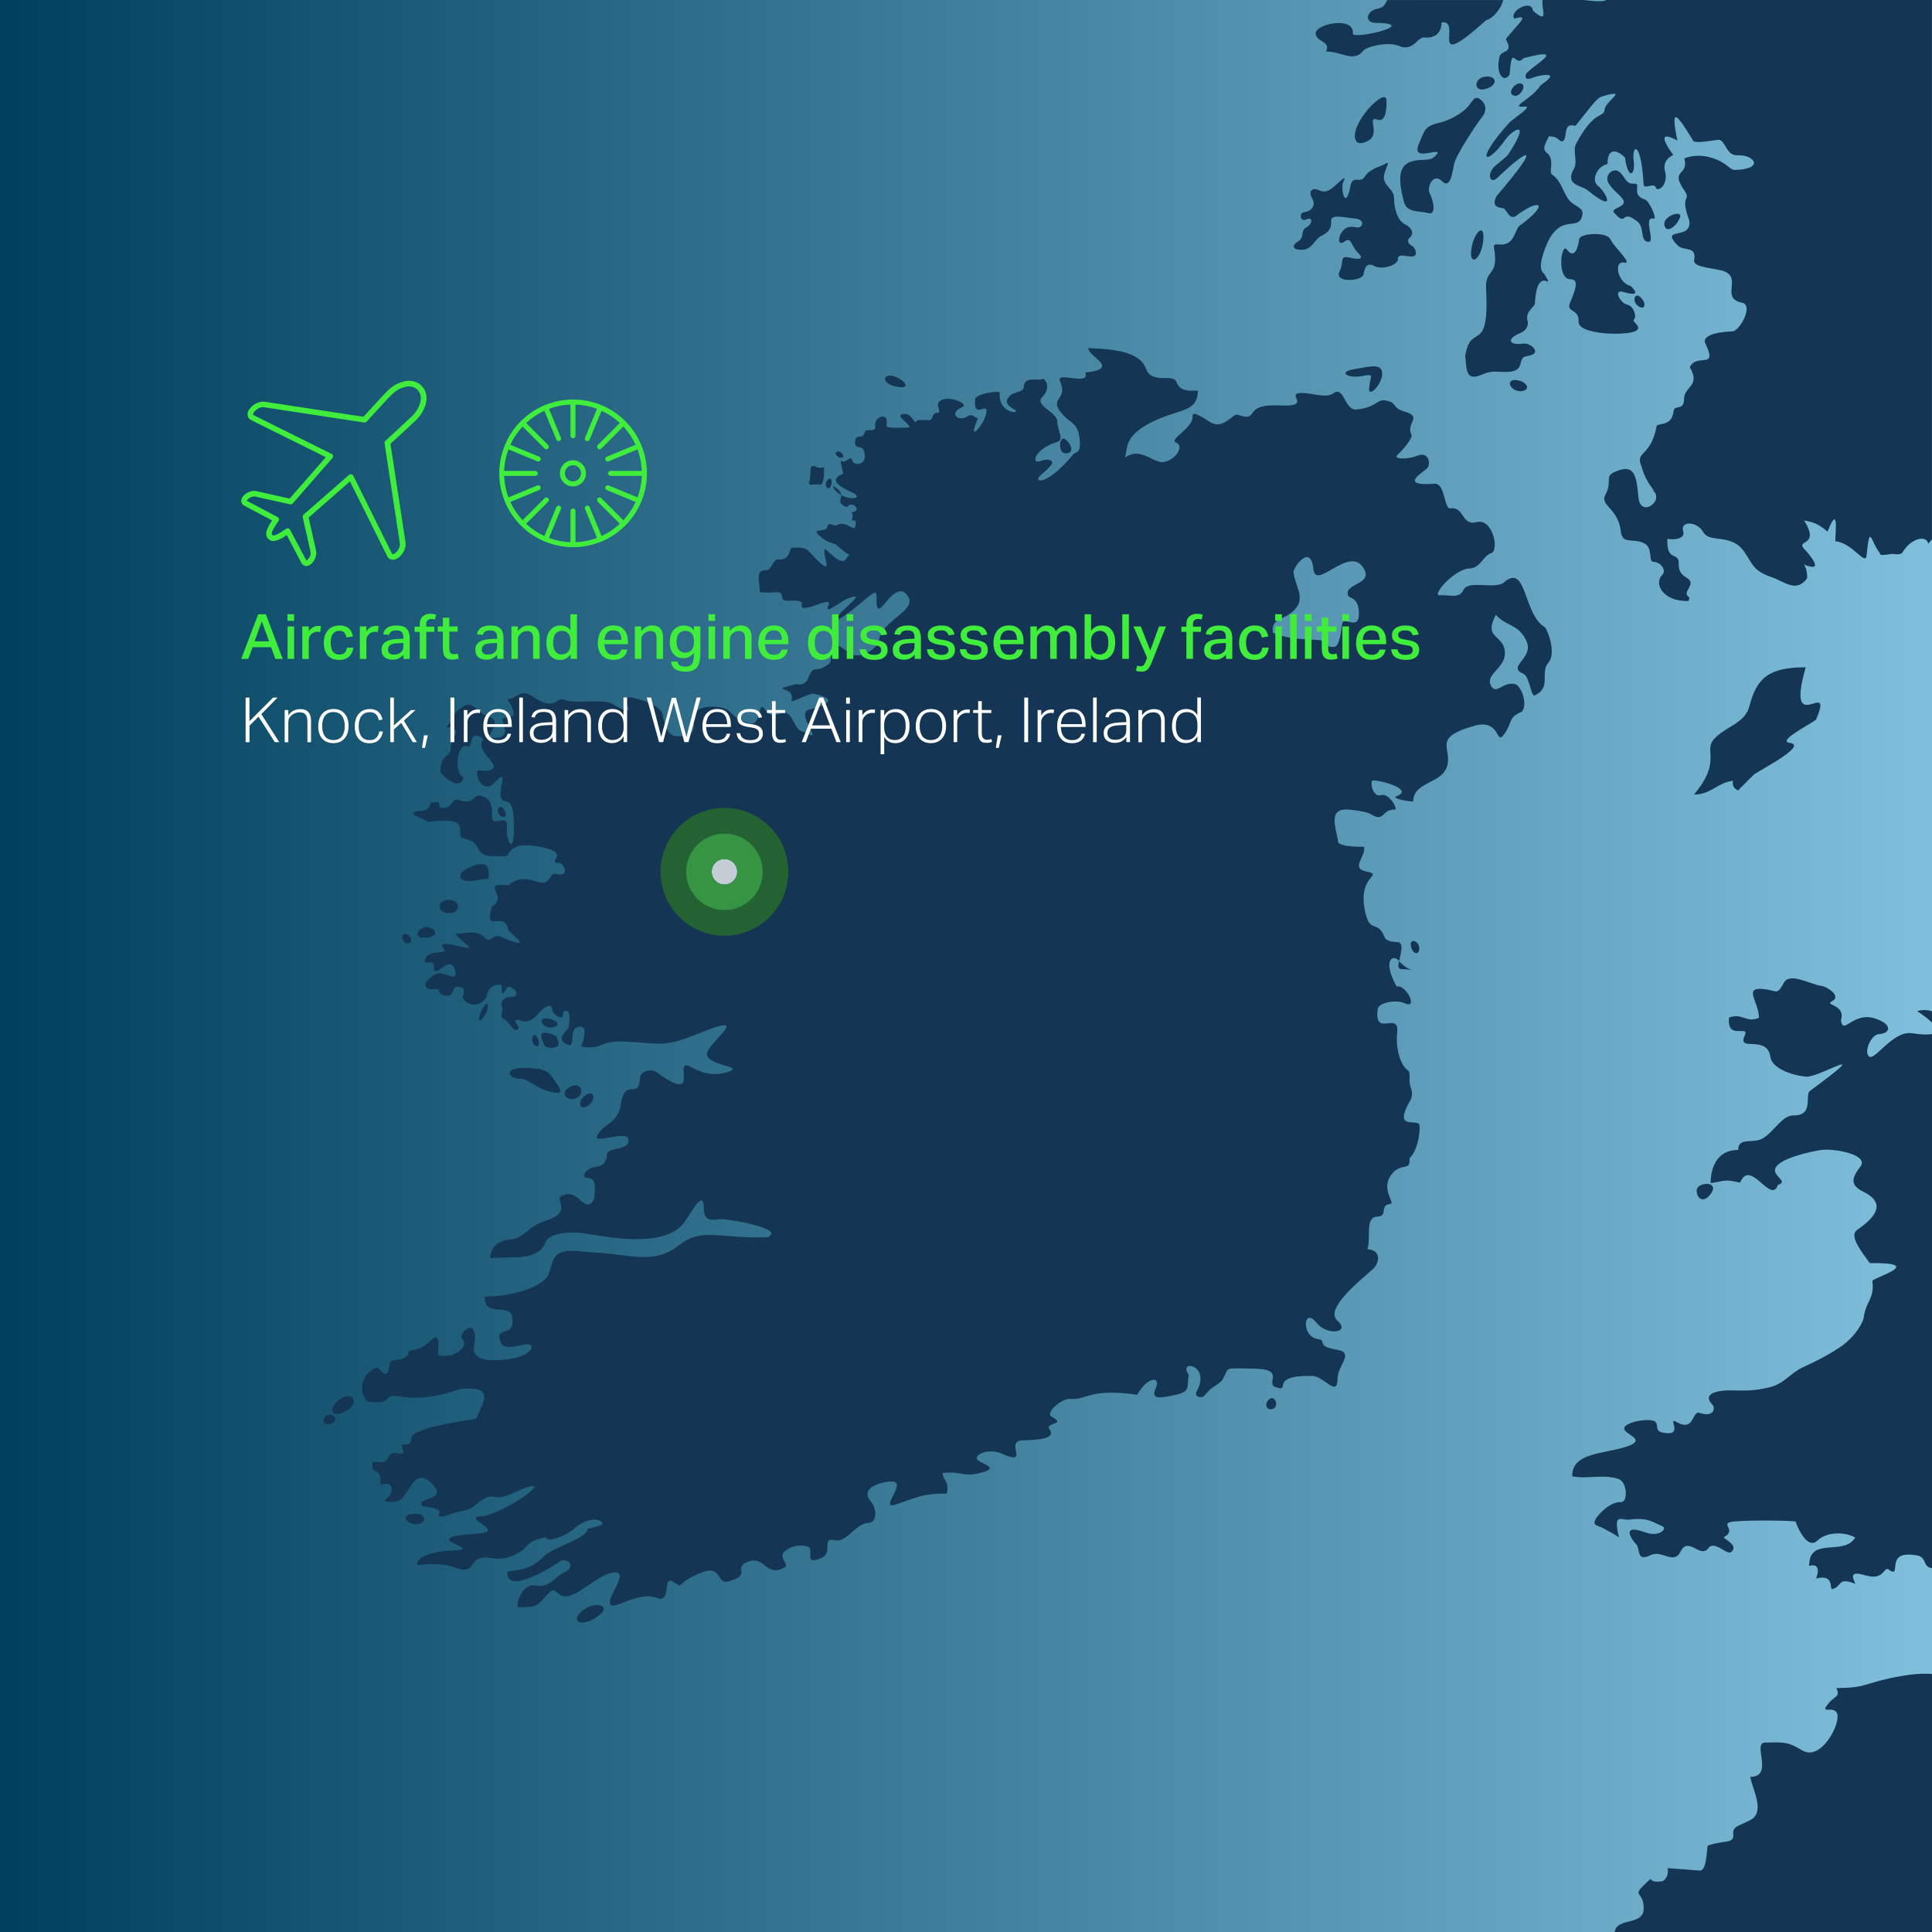 <?xml version="1.0" encoding="UTF-8"?>
<svg xmlns="http://www.w3.org/2000/svg" xmlns:xlink="http://www.w3.org/1999/xlink" version="1.1" viewBox="0 0 464 464">
  <!-- Generator: Adobe Illustrator 29.8.1, SVG Export Plug-In . SVG Version: 2.1.1 Build 2)  -->
  <defs>
    <style>
      .st0 {
        fill: #40ed3d;
      }

      .st1 {
        fill: #297026;
      }

      .st2 {
        isolation: isolate;
      }

      .st3 {
        fill: #40b43d;
      }

      .st4 {
        fill: #fff;
      }

      .st5 {
        fill: #143654;
      }

      .st6 {
        fill: #0080bb;
      }

      .st7 {
        opacity: .75;
      }

      .st8 {
        fill: url(#linear-gradient);
        mix-blend-mode: multiply;
        opacity: .5;
      }
    </style>
    <linearGradient id="linear-gradient" x1="0" y1="232" x2="464" y2="232" gradientUnits="userSpaceOnUse">
      <stop offset="0" stop-color="#000"/>
      <stop offset="1" stop-color="#fff"/>
    </linearGradient>
  </defs>
  <g class="st2">
    <g id="Layer_1">
      <rect class="st6" width="464" height="464"/>
      <rect class="st8" width="464" height="464"/>
      <g>
        <path class="st5" d="M124.73,259.07c2.47,0,3.18,2.02,7.46,3.13,4.25,1.11,1.77-1.43.71-3.13-1.09-1.71-2.14-2.59-7.14-2.59s-3.53,2.59-1.03,2.59Z"/>
        <path class="st5" d="M78.23,341.99c1.31.4,3.33-.92,1.66-2.02-1.66-1.06-2.96,1.55-1.66,2.02Z"/>
        <path class="st5" d="M365.99,161.95c1.29.47,1.73,5.44,2.57,5.06,4.13-1.76,1.24-5.56,3.29-7.83,1.92-2.17,0-7.51-.79-8.52-5.28-3.01-4.3-15.61-9.87-10.79-1.98,1.78-8.59-.66-9.69,1.78-1.03,2.13-2.96,1.28-5.46,1.28-2.79.71,3.09-6.27,6.87-6.4,2.77-.14,3.12-2.96,5.28-3.72,1.88-.6.37-8.44-3.58-7.41-3.58.97-2.97-3.83-6.23-3.29-1.61.29-1.24-6.07-3.83-5.93-8.03.57-3.85-2.07-1.98-3.54,1.24-.96.67-4.39-2.22-3.18-2.4.98-5.88.81-4.74-.18,1.35-1.23,3.75-4.2,3.4-4.84-1.51-2.75,2.71-4.28-1.51-5.54-3.06-.84-2.05-1.93-3.85-2.5-3.24-1.06-2.34,1.36-7.81,1.95-3.09.25-2.91-5.85-5.68-3.85-1.75,1.23-5.26-.2-7.73-.12-3.88.15,3.16,3.41-5.29,2.99-9.06-.4-4.35,4.22-9.98,2.2-.99-.35-3.43,3.85-6.6,1.75-1.8-1.11-4.27-2.81-4.15-1.36.18,2.92-5.76,5.53-4,6.32,2.2.86-.19,4.22-2.84,4.67-2.42.52-5.63-3.81-9.34-1.06.05-.4.14-.81.21-1.19.09-.45.17-.96.26-1.46.81-3.8,6.12-6.33,11.14-7.93,3.44-1.09,5.83-1.65,5.83-5.48-2.02,0-4.23.3-5.14-2.1-.77-2.15-5.92.72-7.33-3.21-1.46-4.25-8.43-4.72-13.85-4.92,0,2.08,8,4.97-.71,5.88,1.34,3.36-7.16-.45-6.08,2.05,2.22,4.94-3.43,3.81,1.08,8.48,1.61,1.68,3.33,1.58,3.68,5.75.25,3.4-.82,2.4-1.78,3.61-6.38,7.65-9.76,6.52-7.48,4.64,2.32-1.98,2.79-2.76,2.66-3.01-.3-.55-1.06-.91-2.84-.27-2.45.89-1.38-2.94,3.9-4.54,1.97-.59.18-2.74.12-5.01-.08-2.29-5.6-3.77-3.56-5.85,1.87-1.9,1.09-3.9.2-4.39-1.01.77-4.6-.91-4.69,2.12-.02,1.09-2.27,1.01-3.19,1.91-2.69,2.37,1.87,3.41,1.36,3.88-.54.37-4.27-.17-3.93-4.7-1.5-.17-5.09.42-5.86,1.54-.82,6.02,4.27-.77,2.2,4.87-.61,1.7-4.23,6.18-1.55-.15-.87.08-1.14-1.31-2.59-.39-2,1.41-4.71-.72-1.11-2.3,1.55-.64-2.84-2.62-4.94-1.71-2.24.96.3,3.12-1.11,3.12s-.98,1.71-1.92,1.78c-1.51.03-3.12-.32-3.36.56-1.14-1.33-1.29-2.14-2.91-2.02-2.71.2,3.18,3.24.94,3.24s-5.14.3-4.96-.57c.72-3.39-3.06-2.01-2.72,0,.32,2.1-2.19.5-2.49,1.65-.57,2.12-2.22,0-2.35,2.45-.1,1.7,1.51.66,2.05,1.88,1.41,3.34-2.25,4.25-2.76,2.39-.37-1.33-1.58,1.09-2.69.13-.24.6.74,3.08.44,3.23-2.39.92-2.57,2.29,2.12,4.35,3.08,1.43-.16,2.07-2.48.67.04,1.13-1.18,1.93,1.34,2.97,1.34-1.92,3.8,1.01,1.14,1.19.86,1.39-.91,2,.97,2.01.17,4.09-1.68-.35-4.47,1.06-.99.5-2-1.09-2.32.45-.3,1.36-3.68.3-2.19,1.83,2.05,2.15,3.78,1.9,4.57,2.66,3.6,3.44,3.26,1.31,2.18,3.11-1.38,2.24-5.02-2.89-5.23-2.17-.52,1.81,2.98,7.78-3.54.66-.91-1.06-1.82-1.16-4.02-1.13-1.31,0-.19,3.14-3.8,2.87-.93-.03-1.51,2.77-2.74,2.57-2.77-.12-1.31,3.08-1.48,5.21,3.56.62,5.24-.81,5.38,1.26.1,1.71,3.51.1,4.81,1.34-1.34,3.73,7.76-2.32,6.29.69-1.18,2.42,2.97-.92,4.25-1.51,5.9-2.42-.99,2.32-2.22,4.4-.99,1.65,2.4-.59,7.21-4.72,1.81-1.53,2.4-1.73,2.34-.12-.12,3.53.66,3.09,2,1.43,3.48-4.47,4.84-2.79,5.61-1.61,2.02,3.28-6.35,5.88-6.96,10.15-.39,2.74-5.12,5.09-7.24,3.34-6.39-5.16-3.44,1.65-4.79,2.59-1.04.76-1.95,1.33-3.26,1.38-2.15.02-.91,4.28-4.79,3.53-7.18,1.97.19.02-1.04,4.12,1.73-.3,3.44-1.55,5.16-1.85,5.81,1.16,4.27,2.57-.91,3.86-3.5.94,4.27,8.62-1.18,5.33-2.42,0-2.66-4.87-4.84-4.59-1.78.18-2.84,1.65-4.6-.84-1.63-2.34-.89,3.76-3.26,3.43-5.78-.91-3.41-4.28-9.98-4.02-7.8.45.29,7.26-7.8,7.06-2.12.02-2.92-2-3.48-5.14-.45-2.7-7.75-4.39-8.28-4.23-2.05.76,3.48,5.83-4.2,1.41-2.93-.99-8.77.25-11.04-.74-2.29-1.03-2.03,3.08-7.81-.89-2.86-1.97-3.66.69-5.95.69,4.07,6.44-1.78,3.41-1.18,5.16,1.28,3.34.45,4.55-2.92,4.08-1.35-.19,3.34-3.9-.44-5.08-4.14-1.34-3.19-4.86-7.51-1.34-.82.67-1.35,2.77-2.62,3.83,4.64.62.99,2.34,1.06,4.86.1,2.74-2.32,1.16-2.52,5.93,1.85,2.59,5.34,4.07,5.51,1.28-2.32-1.01-1.56-8.28,1.08-7.39,1.41.45.1-4.67,3.78-1.68-2.61,3.04,5.7,6.65.99,7.53-1.76.29-2.64-.72-2.52.67.25,2.99,2.59,3.86,3.9,2.5,5.01-5.36-.74,4.2,3.16,4.23,1.11.47,1.61,1.09,1.75,4.67.35,9.41-1.97,4.74-1.66,1.41.22-2.67-1.8-1.03-3.07-1.36-1.35-.35.92-4.92-2.94-6.02-2.27-.69-1.7,2.24-5.39,1.01-2.05-.71-1.28,1.56-3.63,1.81-2.38.29.15-1.63-2.5-1.36-1.63.1-.25,1.88-2.97,2.08-4.91.32.37,1.82,1.55,2.64,7.39-.77,7.92.27,7.71,2.72-.15,2.25,2.86.4,4.32,3.71,1.18,2.69,4.84,1.61,6.92,1.8,1.01-1.98,2.66-3.06,6.97-2.39,9.53,1.48,1.93,4.05,5.7,4.05.94,0,2.64,3.48-.71,2.64-2.15-.5-1.14,2.99-4.57,1.88-2.49-.84-4.94-1.11-6.96.81-7.33-.59.24,2.42-4.03,5.18-2.08,6.81,2.96.67,3.93,5.48.17.81,7.13,5.53-1.58,1.83-2.49-1.08-2.45,1.85-4.07.1-1.8-1.93-4.54-1.03-6.99-.89.67,1.12,2.59,2.27,3.33,3.43-1.24,0-7.92-2.15-6.35-.17,1.8,2.3-4.07-.17-4.42,3.36.49.77,2.19-.67,2.2,1.24.02,3.77,4.2-3.82,5.17,1.22.56,2.76-2.96-.37-4.65.56-4.18,2.35-2.5,4.23.19,3.56.72-.2-.08,1.34,2.4,1.71,1.68.07,1.53-2.34,2.34-2.22,1.31.2,2.29-.02,1.48,2.59.2.84,2.98,3.26,5.51.25.27.1.24-3.7,3.73-3.28.44.05-.22,1.83.4,2,.35.07,1.06-1.73,1.5-1.58,2.34.74,2.2,2.61.4,2.47-1.23-.08-2.64,1.02-2.15,2.1.69,1.45-.99,2.52.69,3.33.98.49,2.03,2.81,2.89,2.47,1.51-.57-.74-1.55-.2-2.25.55-.76,1.83,1.36,4.54-.69.49-.39,2.23-2.84,3.56-2.82,1.16,0-.27,1.68,2.45,2.74,1.53.55-.13-2.08,1.92-1.43.59.22.47,2.59.17,3.95-.13.54-3.48,2.84-.15,4.12,2.15.82-.22-4.27,3.01-4.39,1.65-.07.92,3.11.17,4.81,5.85.74,3.7-1.31,10.13-1.23,8.65.35,9.39,1.56,17.48-1.68,14.87-6.08,2.5,2.03,2.62,4.74.12,2.69,8.65,2.87,5.51,4.07-4.02,1.55-7.18.17-9.56-1.13-4.42-2.22,3.21,9.58-8.2,1.28-.94-.69-3.73-.39-3.83,1.56-.32,5.56-3.56-.72-4.65,6.49-.69,4.22-4.02,4.4-5.53,7.09-1.51,2.69,7.19-1.48,7.43,1.21.23,2.71-5.14,1.58-5.21,3.6-.07,2.54-1.98,2.77-2.62,2.89-2.84.32-3.53,2.71-2.12,2.64,2.66-.1,1.75,3.53,1.68,5.17-2.32,3.83-3.61-2.8-7.7-.94-2.18.99,3.13,3.9-4.27,6.17-3.73,1.16-4.99,4.07-7.73,4.3-3.26.2-5.24,1.88-5.24,4.6,4.57-.6,11.49.98,13.28-3.85.87-2.35,6.42-2.59,9.22-2.15,6.81,1.14,18.4,3.24,23.47-1.85,1.77-1.82,5.26-9.53,5.31-4.15.02,2.74,1.41,3.04,3.9,2.62,1.5-.2,16.02,2.25,11.46,4.32-11.59.47-15.73-2.55-21.47,2.05-5.92,4.74-12.84,1.85-19.9,1.65-2.5-.07-6.74-1.06-8.84.25-2.08,1.26-1.63,4.66-3.31,6.22-3.11,2.84-9.83,4.08-14.4,4.08-.44,5.02,5.95,1.65,6.52,4.72,1.04,5.63-4.47,1.95-2.72,6.32.99,2.52,6.02-.29,7.19.61.87.62-.52,3.46-8.6,3.65-2.92.1-5.41-.84-5.02-3.14,1.4-8.32-4.3-3.09-2.74-1.88,1.61,1.38-1.68,4.87-5.88,3.76,0-1.73.45-3.98-.52-4.18-1.23-.3-1.77,2.71-6.39,3.14-.77,3.41-4.54,1.19-4.79,3.36-.5,4.74-2.42.27-3.16.67-5.23,2.74-3.28,7.91-1.78,8.18,5.76,1.06,3.54-2.03,6.99-1.29,5.04,1.02,10.52-.07,14.94-1.71,8.52-.86,5.6,3.06,3.85,7.14-10.07,1.45-15.71,3.18-15.58,4.67.02,2.89-3.01.13-2.07,2.67.94,2.52-2.45-.54-3.38,1.82-1.08,2.66-3.83.19-3.95,1.68-.2,2.94,2.54.52,1.95,5.04,2.3-.69,3.26.15,2.49,2.08-.1.98-3.46,2.2,1.11,1.98,3.23-.17,4.13-8.99,8.74-4.42,4.4,4.45-4.27,3.16-2.15,5.5,6.92.6,2.42,2.38,4.44,2.5.77.07,2.87-1.03,6.12-1.6,1.95-.39,4-3.71,6.49-3.19,3.43.74,6.82-2.64,9.82-2.54,0,1.55-9.51,7.07-12.5,7.19-5.81.23,6.42,3.76-1.41,4.22-16.43,1.08,4.15,3.81-6.66,4.08-3.36.13-8.28,1.56-7.53,3.49,8.89-1.09,8.81,1.5,11.73,1.01,1.98-.32,1.24-3.66,6.13-2.69,3.44.65,6.94-1.21,8.15-2.72,1.34-1.6,3.11-1.92,4.89-2.3,0,1.34,4.77-.08,7.33-2.6.52-.49,4.69-2.96,6.2-.77.39.59-3.78,1.34-3.6,1.34,0,2.34-8.22,4.28-10.62,6.74-3.56,3.63-6.94,2.98-8.65,3.61-.25,5.66,10.65-1.06,13.09-2.84,2.72-.05,2.56,2.2.61,2.94-2.07.76-3.44,3.92-7.06,3.16-2.75-.6-4.5,3.95-4.15,5.23,4.77,0,4.6-.3,7.38-3.33,2.05-2.32,1.82,1.73,5.43.47,2.77-.94,7.58-5.61,10.67-5.51,3.16.18-2.08,5.95-1.28,7.61.77,1.7,6.69-3.26,11.28-1.48,3.56,1.4,1.28-5.49,3.71-3.95,3.26,1.92-.15.71,7.06-2.2,4.64-1.88,3.71,2.86,6.05,2.24,6.3-1.55,1.24-3.24,4.84-4.74,4.34-1.75,4.42,3.98,9.07,1.23.99-.66-1.68-2.44-.1-3.76,1.41-1.13,3.23-1.77,5.49-1.18,1.88.52-1.23,4.77,3.31,2.76,2.99-1.16-.15-5.11,3.29-4.27,2.79.69,5.01-4.1,8.08-4.17,2.05-.08,2.07-3.29.52-5.18-2.6-3.07,1.85-4.54,4.81-4.74,4.49-.3-3.19,7.02,1.23,5.5,5.06-1.71,6.4-2.62,12.23-2.62.67-2.94-.99-3.21-.99-4.94,4.69-.42,5.06.94,8.45.13,6.72-1.5-.62-2.4-.29-3.8.3-1.29,3.51-2.05,5.92-1.01,7.29,3.28.45-3.09,5.23-3.16,5.16-.13,7.71-.74,6.34-2.64-1.26-1.68,4.3-1.04.52-3.03-1.7-.87,2.4-4.47,4.52-4.27,3.77.37,4.59-2.69,16-.99,2.55-4.47,5.81-4.54,4.47-1.61-1.38,2.98,1.41,2.35,4.57,1.66,4.2-.87,2.69-2.12,3.4-4.81-2.87-3.86,5.41-2.54,1.9,3.85-.86,1.53,1.26,1.72,1.75,1.21,2.55-3.21,3.75-2.32,4.82-4.69,1.08-2.32.07-1.97,7.12-1.9,7.81.1,2.64,3.56,5.26,4.45,4.02,1.4-2-2.91,8.79-2.69,2.84.05,6.07,5.39,6.07.54,0-3.06,4.12-6.12-.05-6.81-5.48-.89-2.29-2.29-4.72-2.59-4.02-.55-3.51-7.97-.25-3.86,2.49,3.09,8.33,2.44,4.94-.6-2.99-2.79,5.01-9.19,8.52-12.32,1.6-1.41,2.24-4.51-1.28-4.81.92-2.77-.66-7.6,2.3-7.8,2.87-.13.4-2.67,3.16-3.07,1.46-.18-2.49-3.44.35-7.07,2.33-3.11,4.67-.52,4.28-3.9,1.82-1.56,2.65-5.97,2.42-7.91-.22-1.7-5.71,1.13-3.01-4.5.69-1.44,1.75-2.34.89-4.64-.61-1.6.13-3.6-.69-4.08-1.73-1.08-2.96-5.36-2.57-8.77.74-5.85-5.58,1.18-4.67-5.85.2-1.73,4.55-2.37,6.37-1.51,3.61,1.71.45-4.59-1.82-3.97-3.48-6.39-.91-7.71.39-6.35.08.09.15.1.24.18.21-1.14.62-2.54.54-3.47-.19-1.92-2.19-.32-3.95-1.93-1.58-4.42-3.44-1.38-4.55-5.5-2.72-10.06,5.01-9.54-.27-10.64-3.38-.79.34-3.77-.22-5.85-1.97,0-5.19-.08-6.17-.97-.66-4.08-2.82-8.82,3.36-7.88,2.08.3,3.26.37,4.57,1.09,3.26,1.97,2.35-1.33,5.8-1.19.29-.84-1.77-3.95-3.44-3.48-1.46.44-2.15-1.16-2.29-2.3-.06-.44-.05-.81.04-1.01.05,0,.03-.13.05-.13.98-.45,10.6,2.02,5.81,3.75-1.11.4,2.42,1.24,4.08,1.24,0-4.99,7.39-4.12,8.27-9.01.77-4.13-3.49-6.39,6.52-9.21,6.62-1.78,4.82,5.75,7.43,1.5,1.61-2.6.64-3.43,3.93-4.89,1.41-1.92-.25-6.03-1.55-6.54-2.96-.96-4.76,2.97-6.02.12-1.26-2.89,4.59-4.32,3.24-8.91-.91-3.12-4.82-2.52-1.98-7.88,2.67,2.93,5.6,2.12,7.45,6.52,1.61,4.03-5.11,5.98-.64,7.7ZM323.76,143.01c.35.87,2.6.24,2.6,4.45s-3.8.27-4.05,2.45c-.1,1.09-.59,5.36-1.8,5.43-2.2.29-2.62-1.5-3.36-1.58-3.58-.3-7.68-.13-11.43-1.8-.54-3.53,2.64-2.99,5.02-5.34,3.08-2.97.22-5.8-.08-9.24-.1-.98,4.12-7.08,4.77-.72.52,5.34,8.52-5.7,11.95-.35,2.77,4.12-4.69,3.71-3.63,6.7Z"/>
        <path class="st5" d="M128.94,249.03c-1.18-1.58-1.58,1.39-.4,2.08,1.19.74,1.16-1.04.4-2.08Z"/>
        <path class="st5" d="M201.84,118.82c.06.03.12.03.18.07,0-.37-.14-.72-.58-1.18-1.85-1.82-1.95-.49.4,1.11Z"/>
        <path class="st5" d="M304.88,336.02c-1.35,1.06-.81,2.87.81,2.35,1.61-.55.54-3.41-.81-2.35Z"/>
        <path class="st5" d="M103.18,222.77c-2.17-.86-4.47,2.45-1.34,2.45s3.51-1.75,1.34-2.45Z"/>
        <path class="st5" d="M99.27,363.6c-3.31.27-1.66,2.47.82,2.47s2.5-2.86-.82-2.47Z"/>
        <path class="st5" d="M117.15,241.97c.24-2.03-1.26-.42-1.98,2.08-.71,2.54,1.75-.08,1.98-2.08Z"/>
        <path class="st5" d="M97.82,224.43c-1.58-.77-1.58,1.55-.34,2.07,1.23.54,1.88-1.28.34-2.07Z"/>
        <path class="st5" d="M140.3,386.52c-3.34,2.29-1.63,4.62,2.72,2.05,4.37-2.69.61-4.28-2.72-2.05Z"/>
        <path class="st5" d="M379.12,77.23c-.17,3.26,11.6,3.41,13.65,2.29,1.95-1.01-1.03-2.25-.34-2.79.66-.54.07-3.18-1.63-3.56-1.7-.39-3.41-3.76-1.01-3.06,2.35.67,4.2.86,1.87-1.41-3.39-.89-4.03-6.15-1.65-5.65,2.37.5-2.37-3.68-3.23-5.55-.84-1.97-7.33-1.41-7.49-.15-.18,1.36-.94,5.31-3.01,2.57-1.34-1.75-2.5,7.21.96,7.16,2.25-.05.86,3.16-.17,5.61-1.04,2.44,2.22,1.33,2.05,4.54Z"/>
        <path class="st5" d="M448.16,378.37c4.35,1.28,4.29-2.22,5.36-1.45,3.58,2.54-1.13-4.57,6.27-3.44,3.26.19,1.7,2.79,4.21,3.14v-128.29c-.92.2-2.47.17-4.87-.19-4.67-.67-9.12,7.16-10.37,5.46-1.08-1.34.71-5.11,2.47-5.23,3.08-.24,3.09-2.42-.71-3.7-5.56-1.93-7.85,4.22-8.39.35,1.24-3.95-4.3-3.49-2.05-4.6,2.18-1.23-1.24-3.43-2.61-3.63-2.67-.35-7.61-3.38-9.06-.76-1.6,2.97-1.61,1.98-4.1,1.61-6.15-.96-1.87,2.79-1.87,6.82-3.28,1.29-3.88-1.28-7.18-.07-.61,5.71,5.11,1.48,3.73,4.39-1.82,4.07,5.46-.5,6.22,5.18.24,1.78,3.23,4.03,8.54,4.62,3.23.27,17.34-8.69.91,3.44-1.28,1.01,1.06,5.86-3.83,5.86-3.14-.12-5.29,5.02-8.4,5.9-2.28.61-4.97-.39-4.97,2.39-5.17,0-6.62,4.35-6.62,7.98,3.73-.57,3.11-.99,7.07-.12,2.45-6.02,7.39,5.38,9.06.57,3.49-1.12-4-2.75,1.24-5.71,2.25-1.26,6.71-2.35,9.31-2.72,3.17-.39,11.46,1.18,9.27,4.02-2.42,3.11-2.18,4.57.77,6.05,6.45,3.21,1.4,7.06-1.61,9.19-1.82,1.38.86,4.87,3.12,7.92,13.95-.15.54,3.54.62,4.3.49,4.54-1.5,4.49-2.14,9.01.3-1.04-.32,2.86-5.01,6.44-3.39,2.32-5.83,3.56-9.49,5.24-3.04,1.4-4.52,3.95-7.93,4.79-4.05,1.04-5.85.81-10.05.79-1.26,0-6.7.35-3.85,3.38.91.99.27,3.14-3.01,2.03-1.97-.64-1.13,4.74-5.63,2.15-2.32-1.34,2.15,3.7-3.26,2.57-2.89-.54.64-3.33-4.4-2.97-2.35.17-4.33.91-4.74,1.66-1.08,1.92,7.96,3.13-2.3,5.41-5.29,1.18-10.29,1.6-10.29,6.4,3.61.74,7.48-.57,11.11.64,2.15.72,2.34,5.65.57,5.56-2.57-.1-5.31,2.87-5.95,3.93-1.14,1.95.61,1.55,2.4,2.72,1.17.66,1.8.89,3.11,1.83-1.45-6.07.4-4.07,2.49-4.27,4.6-.6,5.81.74,7.91,1.58,1.29.5-.6,2.71-4.02,1.5-6.77-2.47-2.55,2.62-2.37,2.69,1.23,1.03-.03,4.54,3.56,2.77,2.79-1.39,5.61,2.5,7.26-.94,1.77-3.66,4.76,1.82,6.6-.71,1.56-2.12,4.4,1.8,5.55.86,2-1.7-2.35-3.26-1.71-3.59,3.46-1.9-2.24-3.55,3.36-3.78,3.12-.23,10.43-.23,13.75.05,1.01,2.77,3.18,6.59,5.24,4.62,2.3-2.18,6.55-2.18,9.11-.74-2.75,4.6-11.07-.44-11.07,6.81,2.32-.65,2.44,1.09,1.66,3.03,4.57-1.19,3.13,2.71,3.9,2.54,2.49-.66,1.13-2.96,5.56-1.29-1.13-2.19-.82-2.99,2.5-1.98Z"/>
        <path class="st5" d="M464,402.04c-2.05-.2-5.04-.05-10.18,1.02-6.37,1.43-6.13,2.35-12.8,2.35.99,2.03-.29,1.92-1.63,3.4-2.98,3.44,1.46.35,1.9,3.06.44,2.84-4.08,10.99-8.35,8.57-3.44-1.97-3.83-2.08-9.06-1.93-3.11.12,2.27,8.23-3.53,8.23.56,3.11,3.68,8.42.05,10.35-2.69,1.48-4.29,1.38-4.13,3.44.19,2.37-1.92,1.29-6.12,2.71-.3.97-.2,5.9-1.85,6.02-1.18-.07-6.62-.54-7.81-.59.32,1.09-.2,2.79-1.31,3.14-4.23.62-1.33-1.98-4.22.79-3.12,2.94-.2,1.53-.2,5.75s-6.42,2.04-6.97,5.65h76.22v-61.96Z"/>
        <path class="st5" d="M336.51,232.73c1.29.02,2.02.15,2.55.26-.71-.24-1.75-.81-3.09-2.17-.19,1.06-.22,1.9.54,1.91Z"/>
        <path class="st5" d="M380.36,0h-9.9c-.33,2.22,1.71,6.05-2.32,2.55-.2-2.82-5.71,0-4.47,1.95,4.25-1.34.49,1.55-2.02,4.91,2.02,3.58-1.11,2.44-1.53,4.27-.99,4.35,1.19,6.35,2.45,4.17.54-7.68,1.23-1.45,3.28-3.85,11.93-3.21.76,2.5.57,4.02-.23,1.8,1.72.45,2.99.25,2.05-.42,4.97-.77.64,2.17-2.29,3.5-7.92,5.49-3.8,5.16,2.03-.2-3.01,3.04-3.71,3.81-8.67,9.56-5.68,10.74-.96,4.08,1.68-2.35,6.39-5.18.64,3.61-.37.59-3.16,2.65-3.56,3.16-1.65,2.07-.56,3.9.94,2.47,6.62-6.37,11.76-9.63-.24,4.44-.89,1.95-.37,2.57,1.7,2.87.72.15,1.48,2.97,3.04,1.8,5.81-4.39,8.23-2.98.81,2.4-.62.44-1.18,2.62-1.92,3.41-2.05,2.27-4.54-.08-4.17,1.95,1.21,6.82-2.17,4.94-1.92,9.58.87,16.45-3.66,7.9-5.01,16.32.37,2.08-.2,5.98,3.26,4.74,2.69-1.02,2.82-1.08,5.95-.92,5.91.24,2.84-3.41,5.61-3.8,4.1-.59.79-3.21-.74-3.01-3.87.54-4.1-1.23-.81-2.55,1.09-.4,2.08-1.56,1.7-2.99-.62-2.25,1.78-3.12,1.78-4.25.56-9.88,5.08-1.95,2.25-6.94-1.56-1.04-.49-4.17-.13-5.24,3.48-10.42,8.35-4.37,9.26-8.89.42-2.1-2.15-1.87-3.53-4.07-1.24-1.95-1.75-4.35-3.73-5.65-.96-.66.81-3.65-1.28-5.24-1.38-1.09.07-2.74.47-3.95,1.95,0,2.1.69,3.06,1.24,1.85-.17-.1-4.81,3.33-3.73,2.86-3.48,5.04-6.67,6.28-7.04,6.96-2.07,1.01.94.77,3.04-.24,2.29-2.34-.25-6.92,8.37-.77,1.5.44,4.34-.4,5.78-2.42,4.12,1.65,4.03,3.23,5.31,7.23,5.87,4.44.45,2.37-1.18-1.56-1.28-.08-4.67,2.4-5.13,0-4.87,3.16-2.67,4.2-1.55.71,5.44,2.55,4.4,2.08.67-.47-3.8,1.76-4.94,2.38,5.68.1,1.65,2.62-.81,3.06,1.14,1.34.52,2.74-1.87,2.12-4.05-.87-3.06,1.98-4.05,1.98-4.05,0,0-5.39-6.94.96-3.49-1.66-8.08-.37-6.81,3.66-.18.03,1.29,5.97-.17,6.52.03,1.56.74,1.66,3.81,4.32,3.7,4.1-.15,6.5,3.38-.81,3.51-1.21.03-2.08-2.35-6.92-3.26-2.4-.4-4.37.15-5.09.52,1.13,4.35-3.58,2.45-.05,7.6,1.92,2.81-1.23.67,1.24,7.33.64,4.84-7.16,1.33-2.91,5.86,1.63,1.68,4.69-.03,4.07,3.66-.32,1.85,5.43,1.85,7.33,2.69,4.12,1.75-1.09,6.39,4.17,7.5,2.87.6-.59,6.81-2.3,6.87-4.64.17-7.29,1.29-6.52,2.89,3.16,6.52-2.15,2.2-3.73,5.75,2.69,4.52-1.35,4.55-1.38,7.61-.02,2.96-2.34,1.26-2.52,2.91-.37,3.31-2.69,2.86-4.02,3.41-1.43,7.92-5.36,5.97-3.65,9.95,1.14,4.4,4.17,6.62,2.4,5.41,3.61,2.5-2.71,7.19-3.16,1.92-.52-5.43-.96-8.3-5.96-5.97-2.15,1.06-.3,2.25-1.93,5.26-1.56,2.77,3.01,3.18,3.65,8.87.4,3.29,2.69,1.56,5.48,2.82,2.42,1.09,1.01,4.5,2.35,4.52,1.73.02,3.3,2.08,2.07,3.21-1.8,1.66-.35,6.23,6.27,6.23,1.06-1.43-1.24-.79.03-2.87,2.12-3.46-2.45-1.81-2.29-6.17.1-2.96-2.99-.17-2.71-5.95,1.26.35,4.42.15,3.78-1.81-.77-2.45,3.29-2.51,4.84.25,1.61,2.72,6.49.2,9.68,4.49,2.29,3.23,2.17,4.71,6.62,6.27,3.09.99,5.98,3.97,8.64.3.03-4.5-2.49-3.41,1.01-2.77,2.15.39-.2-2.69-1.68-4.23-2.25-2.42,3.91-.44-.05-6.87,2.03.37,3.23.66,5.63,2.66,2.72-6.99,1.85.45,1.85,2.32,4.35.44,7.29,6.25,7.53,3.24.77-7.92,1.01-2.91,3.16-.45-.2,1.16,2.72-.08,3.76.35,1.85,0,1.39-.25,2.44-1.53,1.87-2.32,4.94-3.08,5.44-1.04.31-.37.6-.71.87-1.03V0h-78.24c-.43.36-2.06.43-5.4,0Z"/>
        <path class="st5" d="M392.4,44.11c-2.08.15-2.08-1.83-3.56-2.87-1.45-1.11-3.71.92-2.45,2.87,1.23,1.85,2.22,2.24,3.29,3.63,1.51,2.05-3.06,2.15-2.05,3.33,3.29,3.73,1.51-1.08,5.54,2.07,1.98,1.45.52,4.86,2.76,4.94,1.71.1-1.43-6.25,1.18-5.55,1.04.32-.97-4.28-2.05-4.62-3.56-1.06-.6-4.02-2.66-3.8Z"/>
        <path class="st5" d="M393.41,73.48c1.71,1.23,2.07-.61.69-1.97-1.34-1.56-2.37.71-.69,1.97Z"/>
        <path class="st5" d="M460.42,242.84c1.33.86,2.67,1.85,3.58,2.76v-2.72c-1.07-.34-2.22-.44-3.58-.04Z"/>
        <path class="st5" d="M403.46,52.29c.82-2.03-4.13-.45-3.73,1.73.4,2.22,2.89.37,3.73-1.73Z"/>
        <path class="st5" d="M411.07,286.41c1.76-2.84-3.58-2.54-3.58-.5s1.78,3.33,3.58.5Z"/>
        <path class="st5" d="M416.2,187.5c-.2,1.09.2,1.9,1.26,2.35-.12,0,3.61-3.68,3.85-3.9,3.33-2.08,12.6-6.94,8.54-7.54-3.06-.37,3.93-3.93,6.28-5.53,4.6-10.82-7.54,5.16-2.45-12.62-8.89,0-11.8,2.57-13.54,9.38-1.09,4.05-5.33,4.64-8.3,7.66-3.04,3.02,1.98,5.18-5.01,13.53,4.13,0,5.46-2.81,9.38-3.33Z"/>
        <path class="st5" d="M339.69,226.03c-1.56-.44-.79,2.67.32,2.87,1.11.24,1.26-2.42-.32-2.87Z"/>
        <path class="st5" d="M256.12,108.89c2.2-.17.87-2.75-.45-3.49-1.33-.69-1.7,3.71.45,3.49Z"/>
        <path class="st5" d="M344.44,37.7c-1.45,1.24-3.73.15-6.22,1.4-2.49,1.28-2.27,4.7-1.04,9.44.71,2.62,3.73,2.07,5.81,2.62,2.05.67,1.24-3.08.4-4.65-.81-1.58.84-5.11,2.91-3.01,2.08,2.03,2.49-2.1,2.91-4.08.4-2.08,5.6-10,6.86-11.49,1.23-1.63.6-3.29-.64-4.12-1.24-.79-1.45,0-2.69,1.58-1.24,1.55-4.15,3.46-7.48,4.2-3.31.87-3.11,1.93-4.35,4.6-1.24,2.7,0,2.97,2.3,2.52,2.24-.44,2.69-.34,1.23.99Z"/>
        <path class="st5" d="M356.88,21.34c3.09-.92,2.49-3.33-.2-2.92-2.71.25-2.92,3.9.2,2.92Z"/>
        <path class="st5" d="M313.79,54.59c-1.58.76-.34,2.34-2.02,3.38-1.75,1.09-1.24,2.14,1.06,2.02,2.32-.08,2.94-2.62,4.52-3.36,1.55-.69,2.45-1.7,2.34-3.49-.17-1.8,2.81-.94,5.6-.67,2.79.22,2.02,2.47.47,2.13-1.58-.32-2.66-.13-3.58,1.26-.93,1.39-.79,3.31.77,2.12,1.56-1.18,1.56,1.09,3.12,2.66,1.56,1.48.77,1.85-1.9,1.24-2.62-.55-1.23.71-2.49,3.43-1.21,2.72,5.48,2.24,5.78.61.3-1.63.77-2.99,2.64-2.02,1.88.99,5.63-.24,5.63-1.68s1.8-.62,3.36-.62.97-2,.07-2.52c-.98-.49-1.41-1.36-.47-2.13.92-.79.47-2.24-1.26-3.09-1.73-.84-2.62-3.61-2.62-6.22s-3.31-3.14-2.24-6.22c1.13-2.99.99-2.47-.44-1.8-1.41.69-1.41.37-3.13,1.53-1.71,1.13-.94,2.1-2.94,2.02-2.03-.17-1.43,1.5-2.34,3.75-.94,2.17-1.71-1.92-1.11-3.23.64-1.28.32-1.18-1.38.37-1.73,1.6-2.8,2.39-4.37,1.65-1.55-.71-2.79,0-1.73,1.93,1.09,1.87-.45,3.17-1.85,3.29-1.41.17-1.09,2.47.49,1.76,1.55-.71,1.55.99,0,1.92Z"/>
        <path class="st5" d="M330.83,28.73c2.39.81,2.17-4.03,2.15-4.64-.17-3.51-9.34,6.17-7.31,9.76.4.74,1.58.67,2.84-.02,3.21-1.61-.47-6.05,2.32-5.11Z"/>
        <path class="st5" d="M353.33,60.12c-.42,4.13,2.5,2.08,2.91-2.47.4-4.6-2.49-1.56-2.91,2.47Z"/>
        <path class="st5" d="M330.58,2.15c-2.35.5-2.96,3.28-.29,3.33,11.34.18-5.54,4.17-5.39,2.59.42-4.35-9.16-2.29-8.92.02.2,2.08,3.73,1.78,2.49,4.28,3.75,0,6.62,2.74,8.94-.18.97-1.13,6.23-2.22,8.5-1.19,3.46,1.54,4.47-2.1,6.12-2,2.35.23,4.17-.84,4.17-3.6,5.34-.87-4.03,12.69,10.75-.57,1.79-.41,3.74-3.12,4.05-4.82h-27.78c-.68.99-.63,1.75-2.64,2.15Z"/>
        <path class="st5" d="M331.94,89.76c0-2.5-2.5-1.85-6.65-1.11-4.17.66-1.6,2.45,2.29,1.58,2.59-.52,1.45.3,1.24,2.94-.24,2.61,3.13-.89,3.13-3.41Z"/>
        <path class="st5" d="M81.72,335.94c-2.92,2.05-2.49,5.01,1.23,2.99,3.75-1.95,1.68-4.99-1.23-2.99Z"/>
        <path class="st5" d="M365.48,20.14c-1.26-.71-3.58,2-2.12,2.72,1.43.86,3.36-2.12,2.12-2.72Z"/>
        <path class="st5" d="M365.51,93.93c2.49-.37.84-2.66-1.66-2.66s-.81,3.01,1.66,2.66Z"/>
        <path class="st5" d="M197.02,116.43c.79-.18.89-2.12.89-3.55s-.13.05-1.98-.79c-1.81-.84-1.01,1.5-1.51,3.35-.5,1.7.94.59,2.6.99Z"/>
        <path class="st5" d="M107.74,216.1c-2.75,0-3.04,3.18.07,3.18s2.72-3.18-.07-3.18Z"/>
        <path class="st5" d="M141.08,265.64c2.12-1.26,1.77-4.05-.35-2.67-2.13,1.41-1.8,3.75.35,2.67Z"/>
        <path class="st5" d="M114.12,211.47c3.73-.81,3.26.4,3.26-1.93s-1.95-2.6-5.04-1.04c-3.11,1.6-1.97,3.7,1.78,2.97Z"/>
        <path class="st5" d="M136.49,261.28c-2.1,1.5-.05,3.43,2.1,2.37,2.13-1.21.66-4.34-2.1-2.37Z"/>
        <path class="st5" d="M132.22,246.77c2.07,0,2.67-1.63-.86-2.17-2.25-.3-1.23,2.17.86,2.17Z"/>
        <path class="st5" d="M215.15,92.82c3.73.84,2.49-1.39-.3-2.4-2.79-.96-3.43,1.63.3,2.4Z"/>
        <path class="st5" d="M199.66,115.29c-.34-1.06-1.85.59-1.18,1.6.69,1.16,1.5-.5,1.18-1.6Z"/>
        <path class="st5" d="M202.04,109.94c1.11,0,.17-1.63-.86-1.5-1.03.12-.24,1.5.86,1.5Z"/>
        <path class="st5" d="M130.69,250.94c.37.99,3.85,1.16,3.43-.64-.37-1.45-.37-1.66-2.69-2.22-2.45-.47-1.11,1.88-.74,2.86Z"/>
        <path class="st5" d="M120.29,193.83c-.94-.15-1.09,1.97.39,2.32,1.51.35.57-2.24-.39-2.32Z"/>
      </g>
      <g class="st7">
        <circle class="st4" cx="173.99" cy="209.37" r="3.07"/>
        <path class="st1" d="M173.99,194.03c-8.48,0-15.35,6.87-15.35,15.35s6.87,15.35,15.35,15.35,15.35-6.87,15.35-15.35-6.87-15.35-15.35-15.35ZM173.99,218.58c-5.09,0-9.21-4.12-9.21-9.21s4.12-9.21,9.21-9.21,9.21,4.12,9.21,9.21-4.12,9.21-9.21,9.21Z"/>
        <path class="st3" d="M173.99,200.17c-5.09,0-9.21,4.12-9.21,9.21s4.12,9.21,9.21,9.21,9.21-4.12,9.21-9.21-4.12-9.21-9.21-9.21ZM173.99,212.44c-1.7,0-3.07-1.37-3.07-3.07s1.37-3.07,3.07-3.07,3.07,1.37,3.07,3.07-1.37,3.07-3.07,3.07Z"/>
      </g>
      <g>
        <path class="st0" d="M65.1,155.43h-4.43l-1.03,2.81h-1.71l4.08-10.71h1.83l4.06,10.71h-1.77l-1.03-2.81ZM62.88,149.22l-1.74,4.8h3.48l-1.74-4.8Z"/>
        <path class="st0" d="M69.04,147.51h1.6v1.6h-1.6v-1.6ZM69.07,150.45h1.57v7.79h-1.57v-7.79Z"/>
        <path class="st0" d="M72.61,150.45h1.54v1.16c.29-.41.62-.73,1-.95s.79-.34,1.25-.34c.14,0,.27,0,.38.02.12.02.22.03.32.05l-.2,1.41c-.1-.02-.21-.04-.31-.05-.11-.02-.22-.02-.34-.02-.24,0-.48.04-.72.12-.24.08-.47.21-.69.39-.21.19-.38.4-.5.65-.12.24-.18.52-.18.84v4.52h-1.56v-7.79Z"/>
        <path class="st0" d="M77.76,154.38c0-.84.15-1.57.45-2.2.3-.62.73-1.11,1.3-1.45.56-.35,1.24-.52,2.02-.52.95,0,1.69.23,2.23.71s.87,1.11,1,1.94l-1.54.25c-.09-.47-.26-.85-.5-1.16-.25-.3-.65-.45-1.21-.45-.5,0-.91.12-1.21.38-.31.25-.54.59-.68,1.01-.14.43-.21.91-.21,1.45s.07,1.02.2,1.46c.13.43.35.77.66,1.02s.71.38,1.22.38c.58,0,1.01-.15,1.29-.44.28-.29.46-.7.54-1.21h1.54c-.12.91-.46,1.63-1.03,2.15s-1.36.79-2.38.79c-1.2,0-2.12-.37-2.75-1.1-.63-.74-.94-1.73-.94-2.99Z"/>
        <path class="st0" d="M86.44,150.45h1.54v1.16c.29-.41.62-.73,1-.95s.79-.34,1.25-.34c.14,0,.27,0,.38.02.12.02.22.03.32.05l-.2,1.41c-.1-.02-.21-.04-.31-.05-.11-.02-.22-.02-.34-.02-.24,0-.48.04-.72.12-.24.08-.47.21-.69.39-.21.19-.38.4-.5.65-.12.24-.18.52-.18.84v4.52h-1.56v-7.79Z"/>
        <path class="st0" d="M91.63,156.09c0-.52.11-.95.33-1.28.22-.33.52-.6.89-.79s.8-.33,1.27-.41.96-.14,1.46-.16l1.29-.04v-.3c0-.61-.13-1.05-.39-1.31-.26-.27-.68-.4-1.26-.4s-.98.1-1.25.28c-.27.19-.44.46-.52.8l-1.43-.15c.14-.73.48-1.26,1.03-1.6.54-.34,1.29-.51,2.23-.51,1.13,0,1.93.26,2.41.79.48.52.71,1.27.71,2.23v5.01h-1.5v-1c-.29.33-.64.61-1.06.84-.42.23-.94.35-1.54.35-.79,0-1.43-.2-1.92-.58-.49-.39-.73-.97-.73-1.74ZM93.19,156.03c0,.36.11.65.33.86.22.21.58.32,1.07.32.68,0,1.23-.17,1.65-.51s.63-.83.63-1.49v-.78l-1.2.04c-.64.02-1.14.09-1.5.22-.36.13-.61.3-.76.52-.15.22-.22.49-.22.81Z"/>
        <path class="st0" d="M100.8,151.76h-1.22v-1.25h1.22v-.58c0-.86.24-1.49.72-1.9s1.07-.62,1.77-.62c.23,0,.46.02.71.04.24.03.48.08.72.15l-.24,1.18c-.16-.05-.31-.08-.45-.1-.14-.02-.28-.02-.42-.02-.35,0-.64.09-.88.27-.23.18-.35.5-.35.96v.61h1.92v1.25h-1.92v6.48h-1.57v-6.48Z"/>
        <path class="st0" d="M106.36,155.64v-3.94h-1.22v-1.25h1.22v-2.1h1.56v2.1h2v1.25h-2v4.21c0,.37.08.66.25.88.17.21.42.32.76.32.2,0,.38-.02.55-.04.17-.03.31-.06.44-.1l.25,1.19c-.22.07-.46.13-.7.18-.25.05-.54.08-.87.08-.6,0-1.06-.11-1.38-.34-.32-.23-.54-.54-.67-.96-.13-.42-.19-.9-.19-1.46Z"/>
        <path class="st0" d="M114.15,156.09c0-.52.11-.95.33-1.28.22-.33.52-.6.89-.79s.8-.33,1.27-.41.96-.14,1.46-.16l1.29-.04v-.3c0-.61-.13-1.05-.39-1.31-.26-.27-.68-.4-1.26-.4s-.98.1-1.25.28c-.27.19-.44.46-.52.8l-1.43-.15c.14-.73.48-1.26,1.03-1.6.54-.34,1.29-.51,2.23-.51,1.13,0,1.93.26,2.41.79.48.52.71,1.27.71,2.23v5.01h-1.5v-1c-.29.33-.64.61-1.06.84-.42.23-.94.35-1.54.35-.79,0-1.43-.2-1.92-.58-.49-.39-.73-.97-.73-1.74ZM115.71,156.03c0,.36.11.65.33.86.22.21.58.32,1.07.32.68,0,1.23-.17,1.65-.51s.63-.83.63-1.49v-.78l-1.2.04c-.64.02-1.14.09-1.5.22-.36.13-.61.3-.76.52-.15.22-.22.49-.22.81Z"/>
        <path class="st0" d="M122.82,150.45h1.54v1.12c.39-.49.81-.84,1.25-1.05s.91-.31,1.39-.31c.87,0,1.52.24,1.95.73s.65,1.19.65,2.11v5.19h-1.56v-4.89c0-.65-.12-1.11-.36-1.39-.24-.27-.6-.41-1.09-.41-.27,0-.54.05-.8.15-.27.1-.51.25-.73.45-.22.19-.39.4-.5.63-.12.23-.17.52-.17.87v4.59h-1.56v-7.79Z"/>
        <path class="st0" d="M131.23,154.4c0-1.29.3-2.31.91-3.06s1.45-1.12,2.51-1.12c.41,0,.82.08,1.22.25.41.17.78.46,1.12.89v-3.83h1.58v10.71h-1.53v-1.06c-.32.42-.68.74-1.09.97-.4.23-.89.34-1.45.34-.74,0-1.35-.18-1.84-.53s-.85-.84-1.08-1.46c-.23-.61-.35-1.31-.35-2.09ZM132.85,154.35c0,.71.1,1.27.29,1.68.2.41.44.7.75.88.31.18.62.26.95.26.66,0,1.19-.22,1.59-.66.4-.44.6-1.07.6-1.9v-.48c0-.91-.19-1.58-.58-2-.38-.42-.89-.63-1.52-.63-.59,0-1.08.22-1.48.65s-.6,1.17-.6,2.2Z"/>
        <path class="st0" d="M143.58,154.41c0-.9.16-1.66.47-2.29s.75-1.1,1.31-1.43c.56-.32,1.21-.49,1.94-.49.8,0,1.46.16,1.97.49.51.33.9.78,1.15,1.35.25.58.38,1.24.38,1.99v.69h-5.64c.04.8.24,1.42.59,1.87.35.45.87.67,1.55.67.59,0,1.03-.11,1.31-.34s.48-.53.58-.92h1.48c-.13.77-.47,1.38-1.03,1.81-.56.44-1.34.66-2.35.66-1.19,0-2.11-.36-2.75-1.08-.65-.72-.97-1.71-.97-2.99ZM145.45,152.49c-.15.34-.25.73-.29,1.17h4.08c-.04-.74-.2-1.3-.47-1.69s-.77-.58-1.49-.58c-.48,0-.87.1-1.16.3-.3.2-.52.47-.67.81Z"/>
        <path class="st0" d="M152.46,150.45h1.54v1.12c.39-.49.81-.84,1.25-1.05s.91-.31,1.39-.31c.87,0,1.52.24,1.95.73s.65,1.19.65,2.11v5.19h-1.56v-4.89c0-.65-.12-1.11-.36-1.39-.24-.27-.6-.41-1.09-.41-.27,0-.54.05-.8.15-.27.1-.51.25-.73.45-.22.19-.39.4-.5.63-.12.23-.17.52-.17.87v4.59h-1.56v-7.79Z"/>
        <path class="st0" d="M166.63,157.58v-.79c-.29.4-.64.71-1.06.94s-.9.34-1.45.34c-.74,0-1.35-.17-1.84-.52-.49-.35-.85-.81-1.08-1.4-.24-.59-.35-1.25-.35-1.98,0-.79.14-1.48.41-2.07.27-.59.67-1.05,1.19-1.38.51-.33,1.12-.5,1.82-.5.43,0,.85.08,1.26.25.41.17.79.49,1.12.94v-.96h1.55v6.58c0,.88-.1,1.64-.3,2.28-.2.64-.56,1.13-1.07,1.48-.52.34-1.25.52-2.2.52-1.04,0-1.85-.19-2.44-.58-.59-.39-.94-1-1.04-1.85h1.54c.09.43.28.74.58.93.29.19.75.28,1.36.28.76,0,1.28-.21,1.57-.64.28-.43.43-1.05.43-1.88ZM166.15,152.2c-.34-.46-.87-.7-1.58-.7-.59,0-1.08.21-1.48.62s-.6,1.09-.6,2.02c0,.63.1,1.14.29,1.52.19.38.44.66.75.83.31.17.63.26.98.26.73,0,1.27-.23,1.63-.7.35-.46.53-1.06.53-1.78v-.24c0-.76-.17-1.37-.51-1.84Z"/>
        <path class="st0" d="M170.14,147.51h1.6v1.6h-1.6v-1.6ZM170.17,150.45h1.57v7.79h-1.57v-7.79Z"/>
        <path class="st0" d="M173.71,150.45h1.54v1.12c.39-.49.81-.84,1.25-1.05s.91-.31,1.39-.31c.87,0,1.52.24,1.95.73s.65,1.19.65,2.11v5.19h-1.56v-4.89c0-.65-.12-1.11-.36-1.39-.24-.27-.6-.41-1.09-.41-.27,0-.54.05-.8.15-.27.1-.51.25-.73.45-.22.19-.39.4-.5.63-.12.23-.17.52-.17.87v4.59h-1.56v-7.79Z"/>
        <path class="st0" d="M182.12,154.41c0-.9.16-1.66.47-2.29s.75-1.1,1.31-1.43c.56-.32,1.21-.49,1.94-.49.8,0,1.46.16,1.97.49.51.33.9.78,1.15,1.35.25.58.38,1.24.38,1.99v.69h-5.64c.04.8.24,1.42.59,1.87.35.45.87.67,1.55.67.59,0,1.03-.11,1.31-.34s.48-.53.58-.92h1.48c-.13.77-.47,1.38-1.03,1.81-.56.44-1.34.66-2.35.66-1.19,0-2.11-.36-2.75-1.08-.65-.72-.97-1.71-.97-2.99ZM184,152.49c-.15.34-.25.73-.29,1.17h4.08c-.04-.74-.2-1.3-.47-1.69s-.77-.58-1.49-.58c-.48,0-.87.1-1.16.3-.3.2-.52.47-.67.81Z"/>
        <path class="st0" d="M194.06,154.4c0-1.29.3-2.31.91-3.06s1.45-1.12,2.51-1.12c.41,0,.82.08,1.22.25.41.17.78.46,1.12.89v-3.83h1.58v10.71h-1.53v-1.06c-.32.42-.68.74-1.09.97-.4.23-.89.34-1.45.34-.74,0-1.35-.18-1.84-.53s-.85-.84-1.08-1.46c-.23-.61-.35-1.31-.35-2.09ZM195.68,154.35c0,.71.1,1.27.29,1.68.2.41.44.7.75.88.31.18.62.26.95.26.66,0,1.19-.22,1.59-.66.4-.44.6-1.07.6-1.9v-.48c0-.91-.19-1.58-.58-2-.38-.42-.89-.63-1.52-.63-.59,0-1.08.22-1.48.65s-.6,1.17-.6,2.2Z"/>
        <path class="st0" d="M203.33,147.51h1.6v1.6h-1.6v-1.6ZM203.36,150.45h1.57v7.79h-1.57v-7.79Z"/>
        <path class="st0" d="M211.63,156.15c0-.29-.08-.53-.24-.73-.16-.2-.5-.34-1.04-.42l-.96-.15c-.9-.15-1.58-.39-2.05-.73-.46-.33-.7-.86-.7-1.58,0-.49.14-.91.41-1.25.27-.34.65-.61,1.12-.79s1.02-.28,1.63-.28c.75,0,1.35.1,1.79.28.44.19.77.45,1,.77.23.32.38.7.47,1.12l-1.43.2c-.13-.39-.31-.69-.55-.89-.24-.2-.66-.3-1.25-.3-.64,0-1.08.11-1.33.32-.25.22-.37.46-.37.73,0,.3.09.54.27.71.18.17.54.3,1.09.39l1.08.18c.94.16,1.61.43,2.01.79.4.37.6.92.6,1.64,0,.68-.27,1.24-.79,1.67-.53.44-1.33.65-2.4.65-.65,0-1.24-.08-1.75-.25-.52-.17-.94-.44-1.25-.81-.31-.38-.49-.87-.53-1.49h1.5c.08.49.29.84.62,1.04.33.21.79.31,1.37.31.61,0,1.04-.1,1.29-.31.25-.2.38-.48.38-.82Z"/>
        <path class="st0" d="M214.4,156.09c0-.52.11-.95.33-1.28.22-.33.52-.6.89-.79s.8-.33,1.27-.41.96-.14,1.46-.16l1.29-.04v-.3c0-.61-.13-1.05-.39-1.31-.26-.27-.68-.4-1.26-.4s-.98.1-1.25.28c-.27.19-.44.46-.52.8l-1.43-.15c.14-.73.48-1.26,1.03-1.6.54-.34,1.29-.51,2.23-.51,1.13,0,1.93.26,2.41.79.48.52.71,1.27.71,2.23v5.01h-1.5v-1c-.29.33-.64.61-1.06.84-.42.23-.94.35-1.54.35-.79,0-1.43-.2-1.92-.58-.49-.39-.73-.97-.73-1.74ZM215.96,156.03c0,.36.11.65.33.86.22.21.58.32,1.07.32.68,0,1.23-.17,1.65-.51s.63-.83.63-1.49v-.78l-1.2.04c-.64.02-1.14.09-1.5.22-.36.13-.61.3-.76.52-.15.22-.22.49-.22.81Z"/>
        <path class="st0" d="M227.8,156.15c0-.29-.08-.53-.24-.73-.16-.2-.5-.34-1.04-.42l-.96-.15c-.9-.15-1.58-.39-2.05-.73-.46-.33-.7-.86-.7-1.58,0-.49.14-.91.41-1.25.27-.34.65-.61,1.12-.79s1.02-.28,1.63-.28c.75,0,1.35.1,1.79.28.44.19.77.45,1,.77.23.32.38.7.47,1.12l-1.43.2c-.13-.39-.31-.69-.55-.89-.24-.2-.66-.3-1.25-.3-.64,0-1.08.11-1.33.32-.25.22-.37.46-.37.73,0,.3.09.54.27.71.18.17.54.3,1.09.39l1.08.18c.94.16,1.61.43,2.01.79.4.37.6.92.6,1.64,0,.68-.27,1.24-.79,1.67-.53.44-1.33.65-2.4.65-.65,0-1.24-.08-1.75-.25-.52-.17-.94-.44-1.25-.81-.31-.38-.49-.87-.53-1.49h1.5c.08.49.29.84.62,1.04.33.21.79.31,1.37.31.61,0,1.04-.1,1.29-.31.25-.2.38-.48.38-.82Z"/>
        <path class="st0" d="M235.69,156.15c0-.29-.08-.53-.24-.73s-.5-.34-1.04-.42l-.96-.15c-.9-.15-1.58-.39-2.05-.73-.46-.33-.7-.86-.7-1.58,0-.49.14-.91.41-1.25.27-.34.65-.61,1.12-.79s1.02-.28,1.63-.28c.75,0,1.35.1,1.79.28.44.19.77.45,1,.77.22.32.38.7.47,1.12l-1.43.2c-.13-.39-.31-.69-.55-.89-.24-.2-.66-.3-1.25-.3-.64,0-1.08.11-1.33.32-.25.22-.37.46-.37.73,0,.3.09.54.27.71.18.17.54.3,1.09.39l1.08.18c.94.16,1.61.43,2.01.79.4.37.6.92.6,1.64,0,.68-.27,1.24-.79,1.67-.53.44-1.33.65-2.4.65-.65,0-1.23-.08-1.75-.25-.52-.17-.94-.44-1.25-.81-.31-.38-.49-.87-.53-1.49h1.5c.08.49.29.84.62,1.04.33.21.79.31,1.37.31.61,0,1.04-.1,1.29-.31.25-.2.38-.48.38-.82Z"/>
        <path class="st0" d="M238.6,154.41c0-.9.16-1.66.47-2.29.32-.62.75-1.1,1.31-1.43.56-.32,1.21-.49,1.94-.49.8,0,1.46.16,1.97.49.51.33.9.78,1.15,1.35.25.58.38,1.24.38,1.99v.69h-5.64c.04.8.24,1.42.59,1.87.35.45.87.67,1.55.67.59,0,1.03-.11,1.31-.34s.48-.53.58-.92h1.49c-.13.77-.47,1.38-1.03,1.81-.56.44-1.34.66-2.35.66-1.19,0-2.11-.36-2.75-1.08-.64-.72-.97-1.71-.97-2.99ZM240.47,152.49c-.15.34-.25.73-.29,1.17h4.08c-.04-.74-.2-1.3-.47-1.69-.28-.39-.77-.58-1.49-.58-.48,0-.87.1-1.16.3-.29.2-.52.47-.67.81Z"/>
        <path class="st0" d="M247.48,150.45h1.54v1.14c.34-.46.71-.8,1.12-1.04.41-.23.83-.34,1.26-.34.56,0,1.02.12,1.38.37.36.25.62.59.79,1.04.7-.94,1.57-1.41,2.59-1.41.77,0,1.36.21,1.78.65.41.43.62,1.1.62,2.01v5.37h-1.56v-5.04c0-.64-.11-1.07-.32-1.31-.21-.23-.52-.34-.93-.34-.22,0-.45.04-.67.11-.23.08-.46.21-.68.4-.18.16-.33.35-.43.56-.11.22-.17.46-.17.74v4.88h-1.58v-5.04c0-.61-.11-1.04-.32-1.28s-.52-.37-.92-.37c-.47,0-.91.19-1.32.58-.16.14-.31.32-.44.55-.13.23-.2.53-.2.91v4.65h-1.56v-7.79Z"/>
        <path class="st0" d="M262.01,158.24h-1.53v-10.71h1.56v3.94c.31-.4.67-.71,1.09-.93.41-.22.89-.33,1.43-.33.73,0,1.34.17,1.82.51.48.34.85.82,1.09,1.43.24.61.36,1.32.36,2.13,0,1.3-.3,2.33-.92,3.08s-1.45,1.12-2.5,1.12c-.44,0-.87-.09-1.29-.28s-.79-.5-1.11-.94v.98ZM262.04,154.07v.48c0,.93.2,1.6.58,2.02s.89.62,1.5.62,1.09-.22,1.49-.66c.39-.44.58-1.17.58-2.21,0-.71-.1-1.27-.29-1.68-.19-.41-.43-.7-.74-.88-.3-.17-.62-.26-.96-.26-.63,0-1.15.22-1.56.65s-.62,1.07-.62,1.91Z"/>
        <path class="st0" d="M269.54,147.53h1.58v10.71h-1.58v-10.71Z"/>
        <path class="st0" d="M273.1,159.86c.3.1.58.15.85.15.31,0,.55-.09.72-.28.17-.19.35-.52.54-1.01l.29-.75-3.29-7.52h1.77l2.28,5.79,2.09-5.79h1.68l-3.34,8.4c-.21.54-.42.99-.64,1.36-.22.36-.47.64-.76.82s-.66.28-1.11.28c-.25,0-.48-.02-.69-.05s-.44-.09-.67-.17l.29-1.23Z"/>
        <path class="st0" d="M284.93,151.76h-1.21v-1.25h1.21v-.58c0-.86.24-1.49.72-1.9.48-.41,1.07-.62,1.77-.62.23,0,.46.02.71.04.24.03.48.08.72.15l-.24,1.18c-.16-.05-.31-.08-.45-.1-.14-.02-.28-.02-.42-.02-.35,0-.64.09-.88.27-.24.18-.35.5-.35.96v.61h1.92v1.25h-1.92v6.48h-1.58v-6.48Z"/>
        <path class="st0" d="M289.18,156.09c0-.52.11-.95.33-1.28.22-.33.52-.6.89-.79s.8-.33,1.27-.41c.47-.08.96-.14,1.46-.16l1.29-.04v-.3c0-.61-.13-1.05-.39-1.31s-.68-.4-1.26-.4-.98.1-1.25.28c-.27.19-.45.46-.53.8l-1.42-.15c.14-.73.48-1.26,1.03-1.6.54-.34,1.29-.51,2.23-.51,1.13,0,1.93.26,2.41.79.48.52.71,1.27.71,2.23v5.01h-1.5v-1c-.29.33-.64.61-1.07.84-.42.23-.93.35-1.54.35-.79,0-1.43-.2-1.92-.58-.49-.39-.73-.97-.73-1.74ZM290.74,156.03c0,.36.11.65.33.86.22.21.58.32,1.07.32.68,0,1.23-.17,1.65-.51s.63-.83.63-1.49v-.78l-1.2.04c-.64.02-1.14.09-1.5.22-.36.13-.61.3-.76.52-.15.22-.22.49-.22.81Z"/>
        <path class="st0" d="M297.59,154.38c0-.84.15-1.57.45-2.2.3-.62.73-1.11,1.3-1.45.56-.35,1.24-.52,2.02-.52.95,0,1.69.23,2.23.71s.87,1.11,1,1.94l-1.54.25c-.09-.47-.26-.85-.5-1.16-.25-.3-.65-.45-1.21-.45-.5,0-.91.12-1.21.38-.31.25-.54.59-.67,1.01-.14.43-.21.91-.21,1.45s.07,1.02.2,1.46c.13.43.35.77.66,1.02.3.25.71.38,1.22.38.58,0,1.01-.15,1.29-.44.28-.29.46-.7.54-1.21h1.54c-.12.91-.46,1.63-1.03,2.15-.57.52-1.36.79-2.38.79-1.2,0-2.12-.37-2.75-1.1-.63-.74-.94-1.73-.94-2.99Z"/>
        <path class="st0" d="M306.26,147.51h1.6v1.6h-1.6v-1.6ZM306.29,150.45h1.57v7.79h-1.57v-7.79Z"/>
        <path class="st0" d="M309.85,147.53h1.57v10.71h-1.57v-10.71Z"/>
        <path class="st0" d="M313.37,147.51h1.61v1.6h-1.61v-1.6ZM313.4,150.45h1.58v7.79h-1.58v-7.79Z"/>
        <path class="st0" d="M317.44,155.64v-3.94h-1.21v-1.25h1.21v-2.1h1.56v2.1h2v1.25h-2v4.21c0,.37.08.66.25.88.17.21.42.32.76.32.2,0,.38-.02.55-.04.17-.03.31-.06.44-.1l.25,1.19c-.22.07-.46.13-.7.18-.25.05-.54.08-.87.08-.6,0-1.06-.11-1.38-.34-.32-.23-.54-.54-.67-.96s-.19-.9-.19-1.46Z"/>
        <path class="st0" d="M322.37,147.51h1.61v1.6h-1.61v-1.6ZM322.4,150.45h1.58v7.79h-1.58v-7.79Z"/>
        <path class="st0" d="M325.69,154.41c0-.9.16-1.66.47-2.29.31-.62.75-1.1,1.31-1.43.56-.32,1.21-.49,1.93-.49.8,0,1.46.16,1.97.49.51.33.9.78,1.15,1.35.25.58.38,1.24.38,1.99v.69h-5.64c.04.8.24,1.42.59,1.87.35.45.87.67,1.55.67.59,0,1.03-.11,1.31-.34s.48-.53.58-.92h1.48c-.13.77-.47,1.38-1.03,1.81s-1.34.66-2.35.66c-1.19,0-2.11-.36-2.75-1.08-.65-.72-.97-1.71-.97-2.99ZM327.56,152.49c-.15.34-.25.73-.29,1.17h4.08c-.04-.74-.2-1.3-.47-1.69-.27-.39-.77-.58-1.49-.58-.48,0-.87.1-1.16.3-.3.2-.52.47-.67.81Z"/>
        <path class="st0" d="M339.29,156.15c0-.29-.08-.53-.24-.73s-.5-.34-1.04-.42l-.96-.15c-.9-.15-1.58-.39-2.05-.73-.46-.33-.7-.86-.7-1.58,0-.49.14-.91.41-1.25.27-.34.65-.61,1.12-.79.47-.19,1.02-.28,1.63-.28.75,0,1.35.1,1.79.28.44.19.77.45,1,.77.22.32.38.7.47,1.12l-1.43.2c-.13-.39-.31-.69-.55-.89-.24-.2-.66-.3-1.25-.3-.64,0-1.08.11-1.33.32-.25.22-.37.46-.37.73,0,.3.09.54.27.71s.54.3,1.09.39l1.08.18c.94.16,1.61.43,2.01.79.4.37.6.92.6,1.64,0,.68-.27,1.24-.79,1.67-.53.44-1.33.65-2.4.65-.65,0-1.24-.08-1.75-.25-.52-.17-.94-.44-1.25-.81-.31-.38-.49-.87-.53-1.49h1.5c.08.49.29.84.62,1.04.33.21.79.31,1.37.31.61,0,1.04-.1,1.29-.31.25-.2.38-.48.38-.82Z"/>
        <path class="st4" d="M58.98,167.53h.93v5.69l5.69-5.69h1.06l-3.9,3.98,4.31,6.73h-1.06l-3.92-6.12-2.17,2.15v3.98h-.93v-10.71Z"/>
        <path class="st4" d="M68.37,170.53h.87v1.25c.38-.51.81-.89,1.3-1.12.49-.24,1.01-.36,1.57-.36.86,0,1.5.24,1.94.71.43.48.65,1.17.65,2.09v5.15h-.87v-4.98c0-.77-.16-1.33-.47-1.68-.31-.35-.79-.52-1.42-.52-.37,0-.72.06-1.06.19s-.64.32-.91.58c-.26.24-.45.48-.56.71-.11.23-.17.58-.17,1.03v4.68h-.87v-7.71Z"/>
        <path class="st4" d="M76.44,174.4c0-1.28.33-2.29.99-3.02.66-.73,1.55-1.1,2.67-1.1s2.01.36,2.65,1.09.96,1.72.96,2.99-.33,2.27-.98,3.01c-.65.73-1.54,1.1-2.67,1.1s-2.04-.36-2.68-1.09c-.64-.72-.95-1.72-.95-2.99ZM77.37,174.38c0,1.03.22,1.85.67,2.45.44.6,1.12.91,2.03.91s1.6-.3,2.06-.92c.45-.61.67-1.43.67-2.46s-.23-1.83-.67-2.44c-.45-.6-1.14-.91-2.06-.91s-1.59.3-2.03.91c-.45.61-.67,1.42-.67,2.45Z"/>
        <path class="st4" d="M85.21,174.43c0-.85.15-1.58.44-2.2.29-.62.71-1.09,1.25-1.43s1.19-.51,1.93-.51c.86,0,1.54.22,2.04.66.5.44.83,1.06.99,1.86l-.87.17c-.13-.6-.36-1.07-.69-1.42s-.83-.52-1.52-.52c-.61,0-1.11.15-1.5.44-.39.29-.68.7-.86,1.21-.19.51-.28,1.08-.28,1.73s.09,1.2.27,1.7c.18.51.46.91.85,1.2s.88.44,1.49.44c.71,0,1.25-.19,1.63-.58.38-.39.62-.89.72-1.51h.87c-.13.86-.47,1.54-1.01,2.06-.54.51-1.28.77-2.23.77-1.11,0-1.98-.36-2.59-1.07-.62-.71-.93-1.71-.93-2.98Z"/>
        <path class="st4" d="M93.73,167.53h.87v6.72l4.12-3.72h1.06l-2.79,2.55,3.14,5.16h-.99l-2.79-4.63-1.75,1.57v3.06h-.87v-10.71Z"/>
        <path class="st4" d="M101.82,176.6h.93l-.69,3.01h-.7l.46-3.01Z"/>
        <path class="st4" d="M108.18,167.53h.93v10.71h-.93v-10.71Z"/>
        <path class="st4" d="M111.39,170.53h.87v1.26c.62-.93,1.44-1.4,2.45-1.4.11,0,.22,0,.32.02.1.01.21.03.31.04l-.1.81c-.1-.02-.2-.03-.29-.04-.09,0-.19-.02-.3-.02-.35,0-.68.07-.99.2-.31.14-.6.35-.85.64-.18.19-.31.4-.4.61-.09.22-.14.52-.14.9v4.68h-.87v-7.71Z"/>
        <path class="st4" d="M116.08,174.44c0-1.33.32-2.35.98-3.08.65-.72,1.51-1.08,2.58-1.08s1.93.35,2.47,1.04c.53.69.8,1.62.8,2.79v.48h-5.94c.03,1.01.27,1.79.73,2.34.46.55,1.1.83,1.94.83.66,0,1.17-.14,1.54-.4.37-.27.61-.65.73-1.14h.84c-.13.7-.46,1.25-.98,1.66-.52.41-1.24.61-2.14.61-1.14,0-2.02-.35-2.63-1.07-.61-.71-.92-1.7-.92-2.97ZM117.69,171.8c-.42.55-.65,1.26-.71,2.12h5.06c-.03-.95-.23-1.68-.6-2.18-.37-.5-.98-.76-1.81-.76s-1.51.27-1.93.82Z"/>
        <path class="st4" d="M124.71,167.53h.87v10.71h-.87v-10.71Z"/>
        <path class="st4" d="M127.24,176.09c0-.64.17-1.14.5-1.51s.79-.63,1.37-.79c.58-.16,1.26-.25,2.02-.29l1.54-.06v-.33c0-.77-.16-1.32-.47-1.64-.31-.33-.84-.49-1.58-.49-.67,0-1.18.11-1.52.34-.35.23-.57.56-.68,1l-.79-.09c.14-.67.46-1.16.97-1.48.5-.31,1.19-.47,2.06-.47,1.04,0,1.78.24,2.23.72s.67,1.19.67,2.15v5.08h-.85v-1.21c-.29.41-.66.75-1.12,1-.46.26-1,.39-1.64.39-.82,0-1.47-.2-1.96-.59-.49-.4-.73-.97-.73-1.73ZM128.14,176.06c0,.51.16.91.47,1.19.31.29.78.43,1.42.43.75,0,1.38-.19,1.88-.58.5-.39.76-.95.76-1.68v-1.31l-1.47.06c-.77.03-1.38.12-1.83.25-.45.14-.77.35-.95.62-.19.27-.28.61-.28,1.02Z"/>
        <path class="st4" d="M135.59,170.53h.87v1.25c.38-.51.81-.89,1.3-1.12.49-.24,1.01-.36,1.57-.36.86,0,1.5.24,1.94.71.43.48.65,1.17.65,2.09v5.15h-.87v-4.98c0-.77-.16-1.33-.47-1.68-.31-.35-.79-.52-1.42-.52-.37,0-.72.06-1.06.19s-.64.32-.91.58c-.26.24-.45.48-.56.71-.11.23-.17.58-.17,1.03v4.68h-.87v-7.71Z"/>
        <path class="st4" d="M143.67,174.4c0-1.28.31-2.29.92-3.02.62-.73,1.45-1.1,2.51-1.1.54,0,1.04.12,1.51.35.47.24.84.61,1.13,1.13v-4.25h.87v10.71h-.85v-1.38c-.3.52-.68.92-1.15,1.2-.46.28-1.01.42-1.64.42-.72,0-1.33-.17-1.81-.52-.49-.35-.86-.83-1.11-1.44-.25-.62-.38-1.32-.38-2.12ZM144.58,174.38c0,.77.11,1.4.33,1.9.22.5.52.86.91,1.1s.81.35,1.28.35c.82,0,1.47-.26,1.95-.79.48-.52.72-1.26.72-2.2v-.66c0-1.02-.23-1.79-.68-2.3-.46-.51-1.08-.76-1.88-.76s-1.42.27-1.91.82c-.48.55-.72,1.4-.72,2.54Z"/>
        <path class="st4" d="M158.8,176.98l2.54-9.41h1l2.52,9.39,2.45-9.44h.97l-2.94,10.71h-.99l-2.55-9.54-2.55,9.54h-.96l-2.97-10.71h1.04l2.44,9.45Z"/>
        <path class="st4" d="M168.7,174.44c0-1.33.32-2.35.98-3.08.65-.72,1.51-1.08,2.58-1.08s1.93.35,2.47,1.04c.53.69.8,1.62.8,2.79v.48h-5.94c.03,1.01.27,1.79.73,2.34.46.55,1.1.83,1.94.83.66,0,1.17-.14,1.54-.4.37-.27.61-.65.73-1.14h.84c-.13.7-.46,1.25-.98,1.66-.52.41-1.24.61-2.14.61-1.14,0-2.02-.35-2.63-1.07-.61-.71-.92-1.7-.92-2.97ZM170.31,171.8c-.42.55-.65,1.26-.71,2.12h5.06c-.03-.95-.23-1.68-.6-2.18-.37-.5-.98-.76-1.81-.76s-1.51.27-1.93.82Z"/>
        <path class="st4" d="M182.3,176.23c0-.41-.12-.73-.35-.97-.23-.23-.71-.41-1.42-.53l-.87-.14c-.86-.14-1.5-.37-1.92-.69-.42-.32-.63-.8-.63-1.46s.27-1.21.8-1.59c.53-.38,1.24-.57,2.11-.57.66,0,1.19.08,1.59.24.4.16.71.39.93.69.22.3.38.66.49,1.06l-.79.14c-.16-.49-.4-.85-.71-1.08s-.8-.35-1.48-.35c-.75,0-1.29.13-1.61.39-.33.26-.49.6-.49,1.02,0,.39.12.69.37.91.25.22.69.38,1.34.49l.98.15c.94.16,1.6.41,1.99.75.38.34.58.85.58,1.53s-.25,1.22-.76,1.63-1.25.62-2.24.62c-.93,0-1.69-.19-2.29-.56s-.94-.98-1-1.82h.84c.09.58.34,1,.75,1.27s.98.4,1.7.4,1.28-.13,1.61-.4.5-.64.5-1.13Z"/>
        <path class="st4" d="M185.41,175.9v-4.67h-1.2v-.71h1.2v-2.13h.87v2.13h2.29v.71h-2.29v4.89c0,.49.1.87.31,1.14.2.27.52.41.95.41.21,0,.4-.02.57-.05.17-.03.33-.08.48-.14l.17.69c-.19.07-.39.13-.61.17-.22.04-.46.07-.73.07-.77,0-1.3-.22-1.58-.66-.29-.44-.43-1.05-.43-1.84Z"/>
        <path class="st4" d="M199.66,175.01h-4.91l-1.23,3.23h-.98l4.19-10.71h.99l4.19,10.71h-1.02l-1.23-3.23ZM197.21,168.56l-2.16,5.64h4.31l-2.15-5.64Z"/>
        <path class="st4" d="M203.21,167.53h.9v1.46h-.9v-1.46ZM203.23,170.53h.87v7.71h-.87v-7.71Z"/>
        <path class="st4" d="M206.23,170.53h.87v1.26c.62-.93,1.44-1.4,2.45-1.4.11,0,.22,0,.32.02.1.01.21.03.31.04l-.1.81c-.1-.02-.2-.03-.29-.04-.09,0-.19-.02-.3-.02-.35,0-.68.07-.99.2-.31.14-.6.35-.85.64-.18.19-.31.4-.4.61-.09.22-.14.52-.14.9v4.68h-.87v-7.71Z"/>
        <path class="st4" d="M211.48,170.53h.87v1.38c.3-.53.68-.93,1.15-1.21.47-.27,1.01-.41,1.64-.41,1.07,0,1.89.37,2.45,1.11s.85,1.72.85,2.96-.3,2.27-.91,3.01c-.61.74-1.45,1.11-2.52,1.11-.55,0-1.06-.12-1.53-.37-.47-.25-.85-.63-1.12-1.15v4.19h-.87v-10.62ZM217.51,174.35c0-1.16-.24-2-.72-2.54-.48-.53-1.07-.79-1.78-.79-.85,0-1.51.27-1.97.82-.46.55-.7,1.27-.7,2.16v.67c0,.95.21,1.7.64,2.24.42.54,1.07.82,1.93.82.79,0,1.42-.28,1.9-.83.47-.55.71-1.41.71-2.56Z"/>
        <path class="st4" d="M219.94,174.4c0-1.28.33-2.29.99-3.02.66-.73,1.55-1.1,2.67-1.1s2.01.36,2.65,1.09.96,1.72.96,2.99-.33,2.27-.98,3.01c-.65.73-1.54,1.1-2.67,1.1s-2.04-.36-2.68-1.09c-.64-.72-.95-1.72-.95-2.99ZM220.87,174.38c0,1.03.22,1.85.67,2.45.44.6,1.12.91,2.03.91s1.6-.3,2.06-.92c.45-.61.67-1.43.67-2.46s-.23-1.83-.67-2.44c-.45-.6-1.14-.91-2.06-.91s-1.59.3-2.03.91c-.45.61-.67,1.42-.67,2.45Z"/>
        <path class="st4" d="M229.01,170.53h.87v1.26c.62-.93,1.44-1.4,2.45-1.4.11,0,.22,0,.32.02.1.01.21.03.31.04l-.1.81c-.1-.02-.2-.03-.29-.04-.09,0-.19-.02-.3-.02-.35,0-.68.07-.99.2-.31.14-.6.35-.85.64-.18.19-.31.4-.4.61-.09.22-.14.52-.14.9v4.68h-.87v-7.71Z"/>
        <path class="st4" d="M234.92,175.9v-4.67h-1.2v-.71h1.2v-2.13h.87v2.13h2.29v.71h-2.29v4.89c0,.49.1.87.31,1.14s.52.41.95.41c.21,0,.4-.02.57-.05.17-.03.33-.08.48-.14l.17.69c-.19.07-.39.13-.61.17-.22.04-.46.07-.73.07-.77,0-1.3-.22-1.58-.66-.29-.44-.43-1.05-.43-1.84Z"/>
        <path class="st4" d="M239.63,176.6h.93l-.69,3.01h-.7l.46-3.01Z"/>
        <path class="st4" d="M245.99,167.53h.93v10.71h-.93v-10.71Z"/>
        <path class="st4" d="M249.2,170.53h.87v1.26c.62-.93,1.43-1.4,2.45-1.4.11,0,.22,0,.32.02.1.01.21.03.31.04l-.11.81c-.1-.02-.2-.03-.29-.04-.09,0-.19-.02-.3-.02-.35,0-.68.07-.99.2-.31.14-.59.35-.85.64-.18.19-.32.4-.41.61-.09.22-.13.52-.13.9v4.68h-.87v-7.71Z"/>
        <path class="st4" d="M253.9,174.44c0-1.33.32-2.35.97-3.08.65-.72,1.51-1.08,2.58-1.08s1.93.35,2.47,1.04c.53.69.8,1.62.8,2.79v.48h-5.94c.03,1.01.27,1.79.73,2.34.46.55,1.1.83,1.94.83.66,0,1.17-.14,1.54-.4.37-.27.62-.65.74-1.14h.84c-.13.7-.46,1.25-.98,1.66-.53.41-1.24.61-2.14.61-1.14,0-2.02-.35-2.63-1.07-.61-.71-.92-1.7-.92-2.97ZM255.51,171.8c-.42.55-.65,1.26-.71,2.12h5.06c-.03-.95-.23-1.68-.6-2.18s-.97-.76-1.81-.76-1.51.27-1.93.82Z"/>
        <path class="st4" d="M262.52,167.53h.87v10.71h-.87v-10.71Z"/>
        <path class="st4" d="M265.06,176.09c0-.64.17-1.14.5-1.51s.79-.63,1.37-.79c.58-.16,1.26-.25,2.02-.29l1.54-.06v-.33c0-.77-.16-1.32-.47-1.64-.31-.33-.84-.49-1.58-.49-.67,0-1.18.11-1.52.34-.35.23-.57.56-.68,1l-.79-.09c.14-.67.46-1.16.97-1.48.5-.31,1.19-.47,2.06-.47,1.04,0,1.78.24,2.23.72.45.48.67,1.19.67,2.15v5.08h-.86v-1.21c-.29.41-.66.75-1.12,1s-1,.39-1.64.39c-.82,0-1.47-.2-1.96-.59-.49-.4-.73-.97-.73-1.73ZM265.96,176.06c0,.51.16.91.47,1.19.31.29.78.43,1.42.43.75,0,1.38-.19,1.88-.58.5-.39.76-.95.76-1.68v-1.31l-1.47.06c-.77.03-1.38.12-1.83.25-.45.14-.77.35-.95.62-.19.27-.28.61-.28,1.02Z"/>
        <path class="st4" d="M273.41,170.53h.87v1.25c.38-.51.81-.89,1.3-1.12.49-.24,1.01-.36,1.57-.36.86,0,1.5.24,1.94.71.43.48.64,1.17.64,2.09v5.15h-.87v-4.98c0-.77-.16-1.33-.47-1.68-.31-.35-.79-.52-1.42-.52-.37,0-.72.06-1.06.19s-.64.32-.91.58c-.26.24-.45.48-.56.71s-.17.58-.17,1.03v4.68h-.87v-7.71Z"/>
        <path class="st4" d="M281.48,174.4c0-1.28.31-2.29.92-3.02.62-.73,1.45-1.1,2.51-1.1.54,0,1.04.12,1.51.35.46.24.84.61,1.13,1.13v-4.25h.87v10.71h-.85v-1.38c-.3.52-.68.92-1.15,1.2s-1.01.42-1.64.42c-.72,0-1.33-.17-1.82-.52-.49-.35-.86-.83-1.11-1.44-.25-.62-.38-1.32-.38-2.12ZM282.4,174.38c0,.77.11,1.4.33,1.9.22.5.52.86.91,1.1s.81.35,1.28.35c.82,0,1.47-.26,1.95-.79s.72-1.26.72-2.2v-.66c0-1.02-.23-1.79-.68-2.3-.46-.51-1.08-.76-1.88-.76s-1.42.27-1.91.82c-.48.55-.72,1.4-.72,2.54Z"/>
      </g>
      <path class="st0" d="M78.22,109.83s0-.03,0-.04c-.75-.39-1.54-.78-2.36-1.18-.48-.23-.92-.45-1.32-.66-.06-.03-.12-.06-.18-.09-4.66-2.3-9.24-4.57-13.72-6.8-.4-.2-.66-.36-.79-.5-.59-.63-.46-1.6.03-2.27.88-1.21,2.39-2.06,3.91-1.78.15.03.29.05.42.07,2.46.37,4.78.72,6.96,1.06.84.13,1.74.27,2.7.41,2.26.34,6.71,1.01,13.34,2.03.03,0,.05,0,.07-.02.1-.07.18-.15.26-.23,1.35-1.5,2.72-2.99,4.09-4.47.2-.21.57-.6,1.12-1.17.42-.44.78-.78,1.08-1.01,2.12-1.68,5.53-2.74,7.63-.29,2.1,2.45.47,6.06-1.53,7.99-.71.69-1.41,1.34-2.09,1.97-1.36,1.25-2.71,2.48-4.04,3.71-.02.01-.02.03-.02.05,1.23,8.14,2.42,15.91,3.56,23.31.04.27.07.53.08.77,0,.26-.02.53-.1.81-.27,1.02-.83,1.84-1.69,2.47-.85.63-2.1.69-2.64-.39-2.27-4.57-4.55-9.15-6.82-13.73-.12-.24-.21-.43-.28-.57-.13-.28-.28-.54-.42-.82-.46-.94-.92-1.86-1.38-2.77-.02-.05-.06-.05-.1-.02l-9.81,8.59s-.05.08-.04.12c.6,2.68,1.2,5.33,1.78,7.95.06.27.07.56.02.86-.12.75-.43,1.4-.9,1.95-.48.55-1.24,1.01-1.95.7-.3-.13-.54-.35-.7-.65-1.1-2.06-2.19-4.14-3.29-6.24-.06-.11-.12-.23-.18-.35-.03-.06-.1-.07-.15-.04-.37.27-.76.51-1.16.73-.11.06-.22.09-.33.15-.57.32-1.3.57-1.93.47-.41-.06-.77-.29-1.08-.68-.47-.59-.4-1.36-.13-2.03.27-.7.66-1.41,1.18-2.14.02-.03.01-.07-.02-.09-.2-.11-.41-.23-.63-.35-1.87-.98-3.78-1.99-5.74-3.02-.33-.18-.56-.33-.67-.46-.36-.42-.42-.91-.18-1.46.36-.84,1.3-1.42,2.21-1.68.49-.14.95-.13,1.47-.01,2.77.63,5.36,1.21,7.76,1.74.03,0,.05,0,.07-.02l8.63-9.87M88.07,101.21c-.2.21-.4.3-.69.25-4.97-.76-9.93-1.51-14.9-2.27-.25-.04-.74-.11-1.47-.23-.6-.1-1.19-.19-1.79-.27-.56-.08-1.05-.15-1.47-.22-1.42-.22-2.86-.44-4.32-.66-.79-.12-1.56.29-2.13.83-.21.2-.52.57-.52.88,0,.07.04.13.1.16,1.61.8,3.21,1.6,4.8,2.39.52.26,1.04.52,1.54.78.51.26,1.03.5,1.53.75,3.46,1.71,7,3.47,10.62,5.27.18.09.38.16.49.32.2.29.18.58-.06.85-3.22,3.7-6.31,7.23-9.26,10.6-.15.17-.31.38-.49.45-.13.05-.22.07-.3.05-2.82-.63-5.62-1.26-8.41-1.87-.13-.03-.25-.07-.38-.05-.72.1-1.28.42-1.68.98-.02.03-.01.06.02.08,2.36,1.25,4.71,2.49,7.06,3.73.16.08.45.23.54.38.18.3.12.59-.09.86-.42.57-.83,1.2-1.21,1.91-.15.27-.24.54-.31.84-.08.36.09.66.5.58.24-.05.39-.09.47-.12.8-.37,1.51-.81,2.24-1.33.21-.15.38-.24.52-.25.29-.04.52.1.69.42,1.26,2.36,2.54,4.77,3.83,7.24.03.05.09.07.14.03.45-.35.74-.77.87-1.27.08-.29.1-.51.06-.65-.06-.24-.11-.45-.15-.64-.55-2.47-1.13-5.05-1.74-7.74-.06-.25,0-.51.2-.68,3.63-3.18,7.26-6.36,10.89-9.53.23-.2.63-.23.87-.02.08.07.15.17.21.29,2.96,5.96,6.04,12.18,9.25,18.65.12.25.51.05.66-.06.43-.31.77-.71,1.01-1.21.18-.39.26-.73.23-1.03-.03-.31-.07-.63-.12-.96-.23-1.48-.47-2.99-.71-4.55-.03-.22-.04-.44-.08-.66-.03-.14-.06-.3-.08-.48-.05-.38-.11-.77-.18-1.18-.06-.35-.12-.75-.19-1.18-.76-5.01-1.53-10.03-2.29-15.04-.03-.19-.04-.32-.02-.4.03-.14.09-.26.21-.37,2.11-1.96,4.12-3.83,6.05-5.61.43-.39.75-.72.96-.98.73-.9,1.25-1.95,1.44-3.12.22-1.31-.43-2.66-1.69-3.14-.59-.22-1.18-.27-1.79-.14-1.23.25-2.33.82-3.28,1.71-.48.44-1.45,1.47-2.91,3.07-1.11,1.22-2.21,2.42-3.29,3.6h0Z"/>
      <g>
        <path class="st0" d="M137.61,110.54c-1.73,0-3.14,1.41-3.14,3.14s1.41,3.14,3.14,3.14,3.13-1.41,3.13-3.14-1.41-3.14-3.13-3.14ZM137.61,115.61c-1.07,0-1.94-.87-1.94-1.94s.87-1.94,1.94-1.94,1.93.87,1.93,1.94-.87,1.94-1.93,1.94Z"/>
        <path class="st0" d="M154.02,120.48s0-.01,0-.02c.87-2.09,1.35-4.38,1.35-6.78s-.48-4.69-1.35-6.78c0,0,0-.01,0-.02,0,0,0,0,0,0-.9-2.16-2.21-4.1-3.83-5.73,0,0,0-.02,0-.02s-.02,0-.02,0c-1.63-1.63-3.57-2.93-5.73-3.83,0,0,0,0,0,0,0,0-.01,0-.02,0-2.09-.87-4.38-1.35-6.78-1.35s-4.69.48-6.78,1.35c0,0-.01,0-.02,0,0,0,0,0,0,0-2.16.9-4.1,2.21-5.73,3.83,0,0-.02,0-.02,0s0,.02,0,.02c-1.63,1.63-2.93,3.57-3.83,5.73,0,0,0,0,0,0,0,0,0,.01,0,.02-.87,2.09-1.35,4.38-1.35,6.78s.48,4.69,1.35,6.78c0,0,0,.01,0,.02,0,0,0,0,0,0,.9,2.16,2.21,4.1,3.83,5.73,0,0,0,.02,0,.02s.02,0,.02,0c1.63,1.63,3.57,2.93,5.73,3.83,0,0,0,0,0,0,0,0,.01,0,.02,0,2.09.87,4.38,1.35,6.78,1.35s4.69-.48,6.78-1.35c0,0,.01,0,.02,0,0,0,0,0,0,0,2.16-.9,4.1-2.21,5.73-3.83,0,0,.02,0,.02,0s0-.02,0-.02c1.63-1.63,2.93-3.57,3.83-5.73,0,0,0,0,0,0ZM145.73,117.69l6.92,2.87c-.74,1.62-1.74,3.09-2.94,4.38l-5.29-5.29c-.23-.23-.61-.23-.85,0s-.23.61,0,.85l5.29,5.29c-1.29,1.2-2.76,2.19-4.38,2.94l-2.87-6.92c-.13-.31-.48-.45-.78-.32-.31.13-.45.48-.32.78l2.87,6.92c-1.62.61-3.36.96-5.17,1.03v-7.49c0-.33-.27-.6-.6-.6s-.6.27-.6.6v7.49c-1.81-.07-3.55-.42-5.17-1.03l2.87-6.92c.13-.31-.02-.66-.32-.78-.31-.13-.66.02-.78.32l-2.87,6.92c-1.62-.74-3.09-1.74-4.38-2.94l5.29-5.29c.23-.23.23-.61,0-.85s-.61-.23-.85,0l-5.29,5.29c-1.2-1.29-2.19-2.76-2.94-4.38l6.92-2.87c.31-.13.45-.48.32-.78-.13-.31-.48-.45-.78-.32l-6.92,2.87c-.61-1.62-.96-3.36-1.03-5.17h7.49c.33,0,.6-.27.6-.6s-.27-.6-.6-.6h-7.49c.07-1.81.42-3.55,1.03-5.17l6.92,2.87c.31.13.66-.02.78-.32.13-.31-.02-.66-.32-.78l-6.92-2.87c.74-1.62,1.74-3.09,2.94-4.38l5.29,5.29c.23.23.61.23.85,0,.23-.23.23-.61,0-.85l-5.29-5.29c1.29-1.2,2.76-2.19,4.38-2.94l2.87,6.92c.13.31.48.45.78.32.31-.13.45-.48.32-.78l-2.87-6.92c1.62-.61,3.36-.96,5.17-1.03v7.49c0,.33.27.6.6.6s.6-.27.6-.6v-7.49c1.81.07,3.55.42,5.17,1.03l-2.87,6.92c-.13.31.02.66.32.78.31.13.66-.02.78-.32l2.87-6.92c1.62.74,3.09,1.74,4.38,2.94l-5.29,5.29c-.23.23-.23.61,0,.85s.61.23.85,0l5.29-5.29c1.2,1.29,2.19,2.76,2.94,4.38l-6.92,2.87c-.31.13-.45.48-.32.78.13.31.48.45.78.32l6.92-2.87c.61,1.62.96,3.36,1.03,5.17h-7.49c-.33,0-.6.27-.6.6s.27.6.6.6h7.49c-.07,1.81-.42,3.55-1.03,5.17l-6.92-2.87c-.31-.13-.66.02-.78.32-.13.31.02.66.32.78Z"/>
      </g>
    </g>
  </g>
</svg>